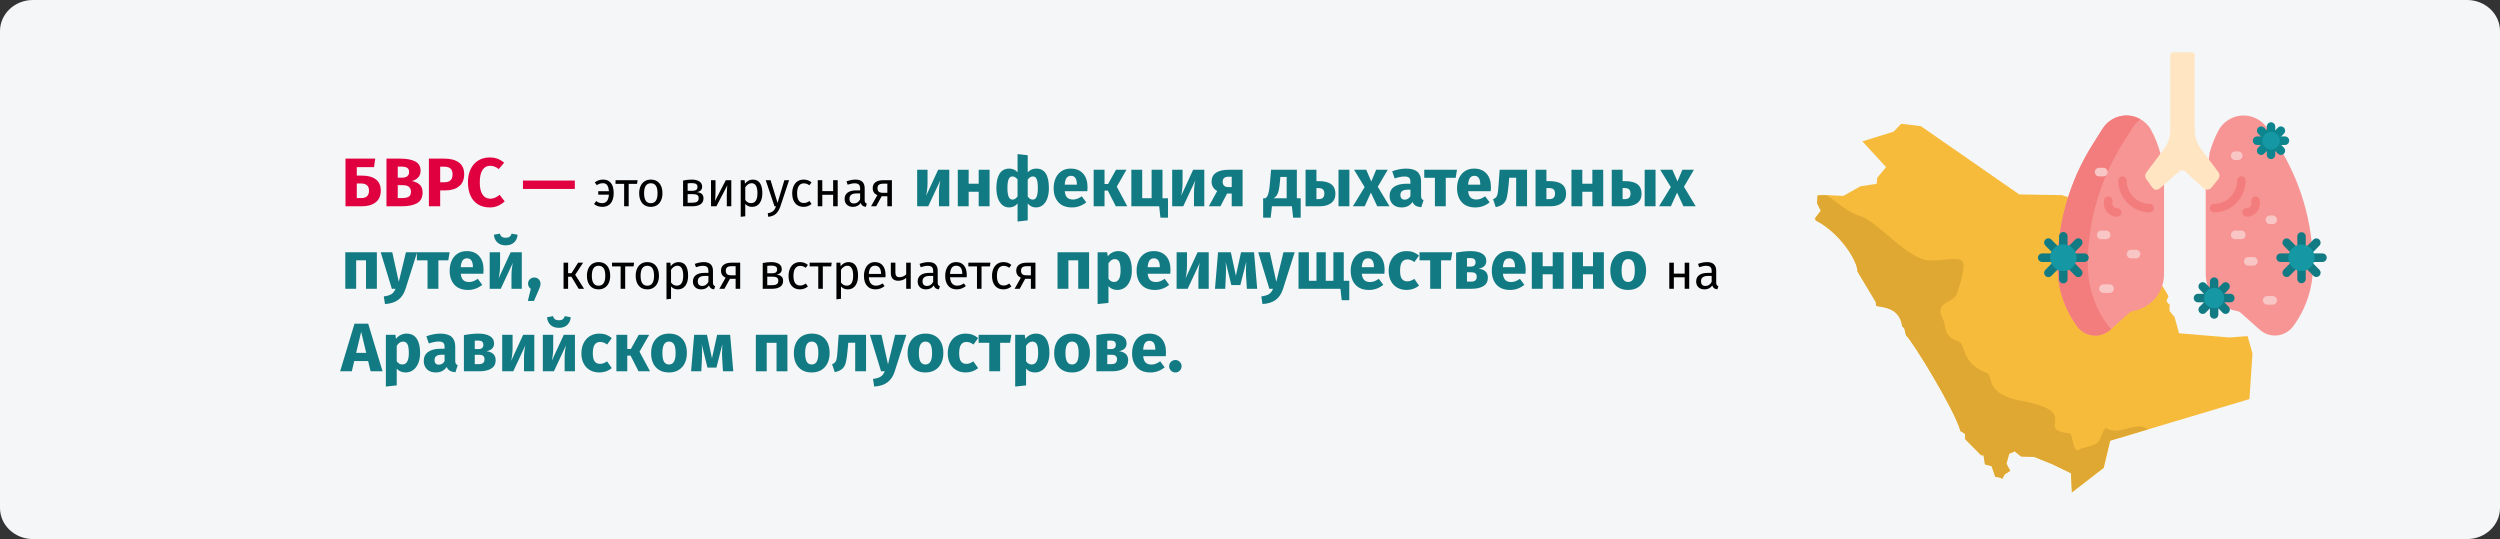 <?xml version="1.0" encoding="UTF-8"?>
<svg xmlns="http://www.w3.org/2000/svg" xmlns:xlink="http://www.w3.org/1999/xlink" width="909px" height="196px" viewBox="0 0 909 196" version="1.1">
  <rect x="0" y="0" width="909" height="196" fill="#333333" stroke="none"/>
  <title>Group 50@2x</title>
  <g id="Page-1" stroke="none" stroke-width="1" fill="none" fill-rule="evenodd">
    <g id="vorlage" transform="translate(0, -13090)">
      <g id="Group-50" transform="translate(0, 13090)">
        <g id="mers_definition-copy-2" transform="translate(0, 0)" fill-rule="nonzero">
          <g id="path-1" fill="#F5F6F7">
            <path d="M11.974,0 L897.026,0 C903.639,0 909,5.063 909,11.308 L909,184.692 C909,190.937 903.639,196 897.026,196 L11.974,196 C5.361,196 0,190.937 0,184.692 L0,11.308 C0,5.063 5.361,0 11.974,0 Z" id="Path"></path>
          </g>
          <g id="saudi-arabia" transform="translate(660, 19)">
            <g id="Group" transform="translate(0, 26)">
              <path d="M100.578,30.778 L96.61,28.091 L89.619,25.947 L74.188,25.688 L38.455,0.884 L31.286,0 L28.527,2.868 L17.17,6.395 L25.772,15.766 L22.573,19.625 L22.351,21.829 L16.508,22.71 L10.235,26.221 L3.271,25.909 L0.9,26.006 L0.692,28.821 L2.074,31.552 L0,34.251 L0.173,35.062 C9.105,39.647 15.405,49.795 15.405,53.684 L22.079,64.818 L22.134,66.09 C23.289,66.798 30.746,66.083 31.672,73.657 L32.424,74.29 L33.058,76.891 C35.489,79.038 50.82,104.149 52.885,111.735 L54.502,112.716 L54.617,114.68 L60.399,120.52 L61.265,120.52 L61.785,123.81 L64.212,124.502 L65.573,128.409 L66.933,128.549 L68.09,129.046 L68.915,127.504 L70.953,126.181 L69.578,123.596 L70.568,119.964 L72.608,119.083 L74.918,120.956 L79.71,121.12 L86.259,123.76 L93.091,127.062 L93.42,134 L104.941,125.099 L107.295,115.226 L157.898,100.109 L159,83.46 L157.236,77.286 L157.264,77.205 L150.656,77.706 L132.312,76.184 L130.659,70.231 L128.826,68.051 L128.874,65.421 L128.832,65.394 L128.427,65.567 L127.733,64.354 L128.482,62.735 C122.226,50.898 105.352,34.79 104.612,32.806 L102.82,30.44 L100.578,30.778 Z" id="Path" fill="#F7BB3C"></path>
              <path d="M4.367,26.049 L3.267,26 L0.899,26.097 L0.692,28.91 L2.071,31.639 L0,34.336 L0.173,35.147 C9.094,39.728 15.387,49.867 15.387,53.753 L22.053,64.877 L22.108,66.148 C23.263,66.855 30.71,66.141 31.636,73.709 L32.386,74.341 L33.02,76.939 C35.448,79.084 50.762,104.175 52.824,111.754 L54.44,112.734 L54.554,114.696 L60.329,120.531 L61.195,120.531 L61.713,123.818 L64.137,124.51 L65.497,128.414 L66.855,128.553 L68.011,129.049 L68.835,127.509 L70.87,126.188 L69.496,123.605 L70.485,119.976 L72.522,119.096 L74.83,120.967 L79.616,121.131 L86.158,123.769 L92.982,127.068 L93.311,134 L104.819,125.107 L107.17,115.243 L121,111.11 C116.301,107.636 111.091,113.944 105.496,110.559 C102.746,114.891 105.161,116.228 96.684,118.087 C93.321,120.873 94.043,112.706 92.372,112.534 C79.261,111.189 97.613,104.953 75.193,100.801 C61.133,98.198 65.017,91.581 62.486,90.639 C52.706,87 55.064,80.103 52.022,79.087 C46.162,77.13 47.844,73.687 46.519,71.204 C42.904,64.425 50.399,65.427 51.589,61.735 C56.941,45.141 53.058,49.786 41.673,49.706 C33.924,49.652 22.688,35.471 16.519,33.596 C11.647,32.115 7.601,28.264 4.367,26.049 L4.367,26.049 Z" id="Path" fill="#DFA832"></path>
            </g>
            <g id="lung-infected" transform="translate(81, 0)">
              <path d="M61,48.066 L61,80.638 C61,87.319 65.811,93.014 72.36,94.085 C72.869,94.169 73.345,94.396 73.733,94.74 L80.677,100.914 C84.301,104.136 89.884,103.556 92.78,99.658 C97.467,93.346 100,85.676 100,77.794 C100,62.173 95.569,46.877 87.228,33.705 L83.514,27.839 C80.839,23.615 75.565,21.892 70.936,23.732 C68.637,24.646 66.736,26.355 65.576,28.553 C64.22,31.121 63.159,33.824 62.399,36.609 L61,48.066 Z" id="Path" fill="#F79595"></path>
              <g id="Group" transform="translate(0, 23)">
                <path d="M45.856,25.067 L45.856,57.639 C45.856,64.319 41.074,70.014 34.564,71.085 C34.057,71.169 33.584,71.396 33.199,71.74 L26.296,77.914 C22.694,81.136 17.143,80.556 14.265,76.658 C9.606,70.346 7.088,62.676 7.088,54.794 C7.088,39.173 11.492,23.877 19.784,10.705 L23.476,4.84 C26.135,0.615 31.378,-1.108 35.979,0.732 C38.265,1.646 40.154,3.355 41.307,5.553 C42.655,8.122 43.71,10.824 44.465,13.609 L45.856,25.067 Z" id="Path" fill="#F79595"></path>
                <path d="M25.294,76.125 C20.635,69.813 18.117,62.143 18.117,54.262 C18.117,38.64 22.522,23.344 30.813,10.172 L34.505,4.307 C35.251,3.121 36.204,2.133 37.285,1.365 C36.868,1.125 36.43,0.913 35.979,0.732 C31.378,-1.108 26.136,0.615 23.476,4.839 L19.784,10.705 C11.493,23.877 7.088,39.173 7.088,54.794 C7.088,62.676 9.606,70.345 14.265,76.657 C17.143,80.556 22.694,81.135 26.297,77.913 L26.669,77.58 C26.167,77.162 25.703,76.678 25.294,76.125 L25.294,76.125 Z" id="Path" fill="#F37C7C"></path>
                <path d="M40.626,35.222 C34.331,35.222 29.209,30.034 29.209,23.658 C29.209,22.799 29.897,22.102 30.745,22.102 C31.594,22.102 32.281,22.799 32.281,23.658 C32.281,28.319 36.025,32.11 40.626,32.11 C41.474,32.11 42.162,32.807 42.162,33.666 C42.162,34.525 41.474,35.222 40.626,35.222 Z" id="Path" fill="#F37C7C"></path>
                <path d="M28.808,36.8 C27.4,36.8 26.064,36.181 25.143,35.101 C24.222,34.021 23.812,32.592 24.017,31.181 L24.077,30.764 C24.2,29.914 24.983,29.326 25.82,29.451 C26.66,29.576 27.24,30.366 27.117,31.217 L27.056,31.633 C26.98,32.157 27.127,32.666 27.468,33.067 C27.81,33.468 28.286,33.688 28.808,33.688 C29.657,33.688 30.344,34.385 30.344,35.244 C30.344,36.103 29.657,36.8 28.808,36.8 L28.808,36.8 Z" id="Path" fill="#F37C7C"></path>
                <path d="M64.06,35.222 C63.212,35.222 62.524,34.525 62.524,33.666 C62.524,32.807 63.212,32.11 64.06,32.11 C68.661,32.11 72.405,28.319 72.405,23.658 C72.405,22.799 73.092,22.102 73.941,22.102 C74.789,22.102 75.477,22.799 75.477,23.658 C75.477,30.034 70.356,35.222 64.06,35.222 Z" id="Path" fill="#F37C7C"></path>
                <path d="M75.878,36.8 C75.029,36.8 74.342,36.103 74.342,35.244 C74.342,34.385 75.029,33.688 75.878,33.688 C76.401,33.688 76.876,33.467 77.218,33.067 C77.56,32.666 77.706,32.157 77.63,31.633 L77.57,31.217 C77.446,30.366 78.026,29.576 78.866,29.451 C79.702,29.327 80.486,29.914 80.609,30.764 L80.669,31.181 C80.874,32.592 80.464,34.021 79.543,35.101 C78.622,36.181 77.286,36.8 75.878,36.8 L75.878,36.8 Z" id="Path" fill="#F37C7C"></path>
                <path d="M95.836,60.982 C94.988,60.982 94.3,60.285 94.3,59.426 L94.3,43.973 C94.3,43.113 94.988,42.417 95.836,42.417 C96.685,42.417 97.372,43.113 97.372,43.973 L97.372,59.426 C97.372,60.285 96.684,60.982 95.836,60.982 Z" id="Path" fill="#117A83"></path>
                <path d="M103.464,53.255 L88.208,53.255 C87.36,53.255 86.672,52.558 86.672,51.699 C86.672,50.84 87.36,50.143 88.208,50.143 L103.464,50.143 C104.312,50.143 105,50.84 105,51.699 C105,52.558 104.312,53.255 103.464,53.255 L103.464,53.255 Z" id="Path" fill="#117A83"></path>
                <path d="M101.23,58.719 C100.837,58.719 100.444,58.567 100.143,58.263 L89.356,47.336 C88.756,46.728 88.756,45.743 89.356,45.136 C89.956,44.528 90.929,44.528 91.528,45.136 L102.316,56.062 C102.916,56.67 102.916,57.655 102.316,58.263 C102.016,58.567 101.623,58.719 101.23,58.719 Z" id="Path" fill="#117A83"></path>
                <path d="M90.442,58.719 C90.049,58.719 89.656,58.567 89.356,58.263 C88.756,57.655 88.756,56.67 89.356,56.062 L100.143,45.136 C100.744,44.528 101.716,44.528 102.316,45.136 C102.916,45.743 102.916,46.728 102.316,47.336 L91.528,58.263 C91.229,58.567 90.835,58.719 90.442,58.719 L90.442,58.719 Z" id="Path" fill="#117A83"></path>
                <ellipse id="Oval" fill="#1598A4" cx="95.836" cy="51.699" rx="4.763" ry="4.824"></ellipse>
                <path d="M84.742,15.85 C83.893,15.85 83.206,15.154 83.206,14.294 L83.206,4.014 C83.206,3.155 83.893,2.458 84.742,2.458 C85.59,2.458 86.278,3.155 86.278,4.014 L86.278,14.294 C86.278,15.154 85.59,15.85 84.742,15.85 Z" id="Path" fill="#0D858E"></path>
                <path d="M89.816,10.71 L79.667,10.71 C78.818,10.71 78.131,10.013 78.131,9.154 C78.131,8.295 78.818,7.598 79.667,7.598 L89.816,7.598 C90.665,7.598 91.353,8.295 91.353,9.154 C91.353,10.013 90.665,10.71 89.816,10.71 Z" id="Path" fill="#0D858E"></path>
                <path d="M88.33,14.345 C87.937,14.345 87.544,14.193 87.244,13.889 L80.067,6.619 C79.467,6.012 79.467,5.026 80.067,4.419 C80.667,3.811 81.64,3.812 82.239,4.419 L89.416,11.689 C90.016,12.296 90.016,13.282 89.416,13.889 C89.116,14.193 88.723,14.345 88.33,14.345 Z" id="Path" fill="#0D858E"></path>
                <path d="M81.153,14.345 C80.76,14.345 80.367,14.193 80.067,13.889 C79.467,13.282 79.467,12.296 80.067,11.689 L87.244,4.419 C87.844,3.811 88.816,3.811 89.416,4.419 C90.016,5.027 90.016,6.012 89.416,6.619 L82.239,13.889 C81.94,14.193 81.546,14.345 81.153,14.345 Z" id="Path" fill="#0D858E"></path>
                <ellipse id="Oval" fill="#1598A4" cx="84.742" cy="9.154" rx="3.169" ry="3.21"></ellipse>
                <path d="M64.06,73.888 C63.212,73.888 62.524,73.191 62.524,72.332 L62.524,60.414 C62.524,59.554 63.212,58.858 64.06,58.858 C64.909,58.858 65.596,59.554 65.596,60.414 L65.596,72.332 C65.596,73.191 64.909,73.888 64.06,73.888 Z" id="Path" fill="#117A83"></path>
                <path d="M69.943,67.928 L58.177,67.928 C57.329,67.928 56.641,67.232 56.641,66.372 C56.641,65.513 57.329,64.816 58.177,64.816 L69.943,64.816 C70.792,64.816 71.479,65.513 71.479,66.372 C71.479,67.232 70.792,67.928 69.943,67.928 Z" id="Path" fill="#117A83"></path>
                <path d="M68.22,72.142 C67.827,72.142 67.434,71.99 67.134,71.686 L58.814,63.259 C58.214,62.651 58.214,61.666 58.814,61.059 C59.414,60.451 60.387,60.451 60.986,61.059 L69.306,69.486 C69.906,70.094 69.906,71.079 69.306,71.686 C69.007,71.99 68.613,72.142 68.22,72.142 L68.22,72.142 Z" id="Path" fill="#117A83"></path>
                <path d="M59.9,72.142 C59.507,72.142 59.114,71.99 58.814,71.686 C58.214,71.079 58.214,70.094 58.814,69.486 L67.134,61.059 C67.734,60.451 68.706,60.451 69.306,61.059 C69.906,61.666 69.906,62.652 69.306,63.259 L60.986,71.686 C60.687,71.99 60.293,72.142 59.9,72.142 Z" id="Path" fill="#117A83"></path>
                <ellipse id="Oval" fill="#1598A4" cx="64.06" cy="66.372" rx="3.673" ry="3.721"></ellipse>
                <path d="M9.223,61.042 C8.375,61.042 7.687,60.345 7.687,59.486 L7.687,43.913 C7.687,43.053 8.375,42.357 9.223,42.357 C10.072,42.357 10.759,43.053 10.759,43.913 L10.759,59.486 C10.759,60.345 10.072,61.042 9.223,61.042 Z" id="Path" fill="#117A83"></path>
                <path d="M16.911,53.255 L1.536,53.255 C0.688,53.255 0,52.558 0,51.699 C0,50.84 0.688,50.143 1.536,50.143 L16.911,50.143 C17.759,50.143 18.447,50.84 18.447,51.699 C18.447,52.558 17.759,53.255 16.911,53.255 Z" id="Path" fill="#117A83"></path>
                <path d="M14.659,58.761 C14.266,58.761 13.873,58.609 13.573,58.305 L2.701,47.293 C2.101,46.686 2.101,45.7 2.701,45.093 C3.301,44.485 4.274,44.485 4.874,45.093 L15.745,56.105 C16.345,56.713 16.345,57.698 15.745,58.305 C15.445,58.609 15.052,58.761 14.659,58.761 Z" id="Path" fill="#117A83"></path>
                <path d="M3.788,58.761 C3.395,58.761 3.001,58.609 2.701,58.305 C2.101,57.698 2.101,56.712 2.701,56.105 L13.573,45.093 C14.173,44.485 15.145,44.485 15.745,45.093 C16.345,45.7 16.345,46.686 15.745,47.293 L4.874,58.305 C4.574,58.609 4.181,58.761 3.788,58.761 Z" id="Path" fill="#117A83"></path>
                <ellipse id="Oval" fill="#1598A4" cx="9.223" cy="51.699" rx="4.8" ry="4.862"></ellipse>
                <path d="M23.797,22.133 L22.215,22.133 C21.367,22.133 20.679,21.436 20.679,20.577 C20.679,19.718 21.367,19.021 22.215,19.021 L23.797,19.021 C24.646,19.021 25.333,19.718 25.333,20.577 C25.333,21.436 24.646,22.133 23.797,22.133 Z" id="Path" fill="#F9C6C6"></path>
                <path d="M24.814,44.96 L23.006,44.96 C22.158,44.96 21.47,44.264 21.47,43.405 C21.47,42.545 22.158,41.849 23.006,41.849 L24.814,41.849 C25.663,41.849 26.35,42.545 26.35,43.405 C26.35,44.264 25.663,44.96 24.814,44.96 Z" id="Path" fill="#F9C6C6"></path>
                <path d="M35.686,51.942 L33.853,51.942 C33.004,51.942 32.317,51.245 32.317,50.386 C32.317,49.526 33.004,48.83 33.853,48.83 L35.686,48.83 C36.534,48.83 37.222,49.526 37.222,50.386 C37.222,51.245 36.534,51.942 35.686,51.942 Z" id="Path" fill="#F9C6C6"></path>
                <path d="M26.057,64.506 L23.797,64.506 C22.949,64.506 22.261,63.809 22.261,62.95 C22.261,62.091 22.949,61.394 23.797,61.394 L26.057,61.394 C26.905,61.394 27.593,62.091 27.593,62.95 C27.593,63.809 26.905,64.506 26.057,64.506 L26.057,64.506 Z" id="Path" fill="#F9C6C6"></path>
                <path d="M85.374,39.467 L84.332,39.467 C83.483,39.467 82.796,38.771 82.796,37.911 C82.796,37.052 83.483,36.355 84.332,36.355 L85.374,36.355 C86.223,36.355 86.91,37.052 86.91,37.911 C86.91,38.771 86.222,39.467 85.374,39.467 Z" id="Path" fill="#F9C6C6"></path>
                <path d="M73.941,44.96 L71.703,44.96 C70.854,44.96 70.167,44.264 70.167,43.405 C70.167,42.545 70.854,41.849 71.703,41.849 L73.941,41.849 C74.79,41.849 75.477,42.545 75.477,43.405 C75.477,44.264 74.789,44.96 73.941,44.96 Z" id="Path" fill="#F9C6C6"></path>
                <path d="M78.342,54.574 L76.448,54.574 C75.6,54.574 74.912,53.877 74.912,53.018 C74.912,52.159 75.6,51.462 76.448,51.462 L78.342,51.462 C79.19,51.462 79.878,52.159 79.878,53.018 C79.878,53.877 79.19,54.574 78.342,54.574 Z" id="Path" fill="#F9C6C6"></path>
                <path d="M85.374,68.765 L83.34,68.765 C82.492,68.765 81.804,68.069 81.804,67.209 C81.804,66.35 82.492,65.653 83.34,65.653 L85.374,65.653 C86.223,65.653 86.91,66.35 86.91,67.209 C86.91,68.069 86.222,68.765 85.374,68.765 Z" id="Path" fill="#F9C6C6"></path>
                <path d="M72.822,16.165 L71.703,16.165 C70.854,16.165 70.167,15.468 70.167,14.609 C70.167,13.749 70.854,13.053 71.703,13.053 L72.822,13.053 C73.671,13.053 74.358,13.749 74.358,14.609 C74.358,15.468 73.67,16.165 72.822,16.165 Z" id="Path" fill="#F9C6C6"></path>
              </g>
              <path d="M57.003,1.137 L57.003,28.363 C57.003,30.771 57.776,33.111 59.201,35.021 L65.581,43.57 C66.155,44.339 66.137,45.413 65.539,46.161 L63.118,49.19 C62.388,50.102 61.068,50.21 60.208,49.427 L53.607,43.418 C52.948,42.818 51.96,42.808 51.289,43.394 L44.237,49.558 C43.434,50.26 42.22,50.108 41.604,49.23 L39.341,46.002 C38.875,45.338 38.888,44.438 39.373,43.788 L45.916,35.021 C47.341,33.111 48.114,30.77 48.114,28.363 L48.114,1.137 C48.114,0.509 48.609,0 49.22,0 L55.897,0 C56.507,0 57.003,0.509 57.003,1.137 Z" id="Path" fill="#FFE5C2"></path>
            </g>
          </g>
        </g>
        <g id="БВРС-—-это-вирусная" transform="translate(123.675, 56.025)" fill-rule="nonzero">
          <path d="M7.9,7.825 C10.1,7.825 11.796,8.283 12.988,9.2 C14.179,10.117 14.775,11.467 14.775,13.25 C14.775,15.133 14.158,16.558 12.925,17.525 C11.692,18.492 10.042,18.975 7.975,18.975 L1.95,18.975 L1.95,1.65 L12.75,1.65 L12.325,4.75 L6.05,4.75 L6.05,7.825 L7.9,7.825 Z M7.625,16 C9.542,16 10.5,15.1 10.5,13.3 C10.5,11.55 9.517,10.675 7.55,10.675 L6.05,10.675 L6.05,16 L7.625,16 Z" id="Shape" fill="#E0003F"></path>
          <path d="M26.075,9.8 C27.225,10.017 28.163,10.442 28.887,11.075 C29.613,11.708 29.975,12.658 29.975,13.925 C29.975,15.775 29.312,17.079 27.988,17.837 C26.663,18.596 24.808,18.975 22.425,18.975 L16.85,18.975 L16.85,1.65 L21.75,1.65 C24.183,1.65 26.042,1.996 27.325,2.688 C28.608,3.379 29.25,4.508 29.25,6.075 C29.25,7.092 28.946,7.912 28.337,8.537 C27.729,9.162 26.975,9.583 26.075,9.8 Z M20.95,4.55 L20.95,8.575 L22.475,8.575 C24.208,8.575 25.075,7.875 25.075,6.475 C25.075,5.775 24.842,5.279 24.375,4.987 C23.908,4.696 23.167,4.55 22.15,4.55 L20.95,4.55 Z M22.45,16 C23.533,16 24.354,15.838 24.913,15.512 C25.471,15.188 25.75,14.583 25.75,13.7 C25.75,12.1 24.75,11.3 22.75,11.3 L20.95,11.3 L20.95,16 L22.45,16 Z" id="Shape" fill="#E0003F"></path>
          <path d="M37.875,1.65 C40.158,1.65 41.933,2.125 43.2,3.075 C44.467,4.025 45.1,5.433 45.1,7.3 C45.1,9.25 44.479,10.721 43.237,11.713 C41.996,12.704 40.333,13.2 38.25,13.2 L36.375,13.2 L36.375,18.975 L32.275,18.975 L32.275,1.65 L37.875,1.65 Z M37.9,10.25 C38.867,10.25 39.604,10.021 40.112,9.562 C40.621,9.104 40.875,8.35 40.875,7.3 C40.875,5.483 39.858,4.575 37.825,4.575 L36.375,4.575 L36.375,10.25 L37.9,10.25 Z" id="Shape" fill="#E0003F"></path>
          <path d="M54.35,1.225 C55.433,1.225 56.396,1.383 57.237,1.7 C58.079,2.017 58.875,2.492 59.625,3.125 L57.675,5.45 C57.158,5.05 56.65,4.75 56.15,4.55 C55.65,4.35 55.117,4.25 54.55,4.25 C53.383,4.25 52.462,4.742 51.788,5.725 C51.112,6.708 50.775,8.225 50.775,10.275 C50.775,12.292 51.112,13.787 51.788,14.762 C52.462,15.738 53.4,16.225 54.6,16.225 C55.233,16.225 55.808,16.104 56.325,15.863 C56.842,15.621 57.4,15.275 58,14.825 L59.825,17.175 C59.175,17.825 58.388,18.358 57.462,18.775 C56.538,19.192 55.517,19.4 54.4,19.4 C52.8,19.4 51.408,19.05 50.225,18.35 C49.042,17.65 48.121,16.613 47.462,15.238 C46.804,13.863 46.475,12.208 46.475,10.275 C46.475,8.392 46.812,6.767 47.487,5.4 C48.163,4.033 49.096,2.996 50.288,2.288 C51.479,1.579 52.833,1.225 54.35,1.225 Z" id="Path" fill="#E0003F"></path>
          <polygon id="Path" fill="#E0003F" points="66.475 12.675 66.475 9.625 85.325 9.625 85.325 12.675"></polygon>
          <path d="M95.663,9.273 C96.851,9.273 97.781,9.687 98.453,10.515 C99.125,11.343 99.461,12.567 99.461,14.187 C99.461,15.759 99.107,16.986 98.399,17.868 C97.691,18.75 96.665,19.191 95.321,19.191 C94.145,19.191 93.143,18.843 92.315,18.147 L93.107,17.085 C93.455,17.349 93.794,17.541 94.124,17.661 C94.454,17.781 94.847,17.841 95.303,17.841 C95.999,17.841 96.56,17.592 96.986,17.094 C97.412,16.596 97.655,15.813 97.715,14.745 L93.845,14.745 L93.845,13.485 L97.715,13.485 C97.643,12.501 97.433,11.772 97.085,11.298 C96.737,10.824 96.239,10.587 95.591,10.587 C95.171,10.587 94.781,10.644 94.421,10.758 C94.061,10.872 93.701,11.055 93.341,11.307 L92.585,10.299 C93.029,9.951 93.5,9.693 93.998,9.525 C94.496,9.357 95.051,9.273 95.663,9.273 Z" id="Path" fill="#000000"></path>
          <polygon id="Path" fill="#000000" points="108.155 9.489 107.957 10.839 104.915 10.839 104.915 18.975 103.259 18.975 103.259 10.839 100.127 10.839 100.127 9.489"></polygon>
          <path d="M112.979,9.273 C114.311,9.273 115.346,9.717 116.084,10.605 C116.822,11.493 117.191,12.699 117.191,14.223 C117.191,15.207 117.023,16.074 116.687,16.824 C116.351,17.574 115.865,18.156 115.229,18.57 C114.593,18.984 113.837,19.191 112.961,19.191 C111.629,19.191 110.591,18.747 109.847,17.859 C109.103,16.971 108.731,15.765 108.731,14.241 C108.731,13.257 108.899,12.39 109.235,11.64 C109.571,10.89 110.057,10.308 110.693,9.894 C111.329,9.48 112.091,9.273 112.979,9.273 Z M112.979,10.605 C111.335,10.605 110.513,11.817 110.513,14.241 C110.513,16.653 111.329,17.859 112.961,17.859 C114.593,17.859 115.409,16.647 115.409,14.223 C115.409,11.811 114.599,10.605 112.979,10.605 Z" id="Shape" fill="#000000"></path>
          <path d="M129.701,13.827 C131.309,13.983 132.113,14.727 132.113,16.059 C132.113,17.055 131.75,17.79 131.024,18.264 C130.298,18.738 129.329,18.975 128.117,18.975 L124.697,18.975 L124.697,9.615 C125.813,9.387 126.851,9.273 127.811,9.273 C128.987,9.273 129.917,9.495 130.601,9.939 C131.285,10.383 131.627,11.019 131.627,11.847 C131.627,12.387 131.465,12.825 131.141,13.161 C130.817,13.497 130.337,13.719 129.701,13.827 Z M127.829,10.551 C127.325,10.551 126.833,10.587 126.353,10.659 L126.353,13.341 L128.135,13.341 C128.711,13.341 129.155,13.233 129.467,13.017 C129.779,12.801 129.935,12.435 129.935,11.919 C129.935,11.439 129.761,11.091 129.413,10.875 C129.065,10.659 128.537,10.551 127.829,10.551 Z M128.117,17.679 C128.825,17.679 129.377,17.559 129.773,17.319 C130.169,17.079 130.367,16.647 130.367,16.023 C130.367,15.507 130.199,15.135 129.863,14.907 C129.527,14.679 128.957,14.565 128.153,14.565 L126.353,14.565 L126.353,17.679 L128.117,17.679 Z" id="Shape" fill="#000000"></path>
          <path d="M142.229,18.975 L140.591,18.975 L140.591,14.691 C140.591,13.971 140.615,13.287 140.663,12.639 C140.711,11.991 140.753,11.565 140.789,11.361 L136.811,18.975 L134.849,18.975 L134.849,9.489 L136.487,9.489 L136.487,13.773 C136.487,14.409 136.463,15.066 136.415,15.744 C136.367,16.422 136.331,16.857 136.307,17.049 L140.231,9.489 L142.229,9.489 L142.229,18.975 Z" id="Path" fill="#000000"></path>
          <path d="M150.005,9.273 C151.217,9.273 152.105,9.705 152.669,10.569 C153.233,11.433 153.515,12.651 153.515,14.223 C153.515,15.711 153.191,16.911 152.543,17.823 C151.895,18.735 150.977,19.191 149.789,19.191 C148.733,19.191 147.905,18.831 147.305,18.111 L147.305,22.611 L145.649,22.809 L145.649,9.489 L147.071,9.489 L147.197,10.767 C147.545,10.287 147.965,9.918 148.457,9.66 C148.949,9.402 149.465,9.273 150.005,9.273 Z M149.393,17.841 C150.953,17.841 151.733,16.635 151.733,14.223 C151.733,11.799 151.019,10.587 149.591,10.587 C149.123,10.587 148.697,10.725 148.313,11.001 C147.929,11.277 147.593,11.631 147.305,12.063 L147.305,16.689 C147.545,17.061 147.845,17.346 148.205,17.544 C148.565,17.742 148.961,17.841 149.393,17.841 Z" id="Shape" fill="#000000"></path>
          <path d="M160.067,19.029 C159.695,20.133 159.176,21.006 158.51,21.648 C157.844,22.29 156.893,22.677 155.657,22.809 L155.477,21.513 C156.101,21.405 156.599,21.249 156.971,21.045 C157.343,20.841 157.64,20.58 157.862,20.262 C158.084,19.944 158.291,19.515 158.483,18.975 L157.925,18.975 L154.739,9.489 L156.503,9.489 L159.041,17.769 L161.525,9.489 L163.235,9.489 L160.067,19.029 Z" id="Path" fill="#000000"></path>
          <path d="M168.509,9.273 C169.073,9.273 169.589,9.354 170.057,9.516 C170.525,9.678 170.975,9.939 171.407,10.299 L170.615,11.343 C170.279,11.103 169.952,10.926 169.634,10.812 C169.316,10.698 168.965,10.641 168.581,10.641 C167.813,10.641 167.216,10.947 166.79,11.559 C166.364,12.171 166.151,13.077 166.151,14.277 C166.151,15.477 166.361,16.362 166.781,16.932 C167.201,17.502 167.801,17.787 168.581,17.787 C168.953,17.787 169.295,17.73 169.607,17.616 C169.919,17.502 170.267,17.319 170.651,17.067 L171.407,18.147 C170.543,18.843 169.577,19.191 168.509,19.191 C167.225,19.191 166.214,18.759 165.476,17.895 C164.738,17.031 164.369,15.837 164.369,14.313 C164.369,13.305 164.537,12.423 164.873,11.667 C165.209,10.911 165.686,10.323 166.304,9.903 C166.922,9.483 167.657,9.273 168.509,9.273 Z" id="Path" fill="#000000"></path>
          <polygon id="Path" fill="#000000" points="179.255 18.975 179.255 14.799 175.313 14.799 175.313 18.975 173.657 18.975 173.657 9.489 175.313 9.489 175.313 13.467 179.255 13.467 179.255 9.489 180.911 9.489 180.911 18.975"></polygon>
          <path d="M190.721,16.761 C190.721,17.145 190.787,17.43 190.919,17.616 C191.051,17.802 191.249,17.943 191.513,18.039 L191.135,19.191 C190.643,19.131 190.247,18.993 189.947,18.777 C189.647,18.561 189.425,18.225 189.281,17.769 C188.645,18.717 187.703,19.191 186.455,19.191 C185.519,19.191 184.781,18.927 184.241,18.399 C183.701,17.871 183.431,17.181 183.431,16.329 C183.431,15.321 183.794,14.547 184.52,14.007 C185.246,13.467 186.275,13.197 187.607,13.197 L189.065,13.197 L189.065,12.495 C189.065,11.823 188.903,11.343 188.579,11.055 C188.255,10.767 187.757,10.623 187.085,10.623 C186.389,10.623 185.537,10.791 184.529,11.127 L184.115,9.921 C185.291,9.489 186.383,9.273 187.391,9.273 C188.507,9.273 189.341,9.546 189.893,10.092 C190.445,10.638 190.721,11.415 190.721,12.423 L190.721,16.761 Z M186.833,17.949 C187.781,17.949 188.525,17.457 189.065,16.473 L189.065,14.295 L187.823,14.295 C186.071,14.295 185.195,14.943 185.195,16.239 C185.195,16.803 185.333,17.229 185.609,17.517 C185.885,17.805 186.293,17.949 186.833,17.949 Z" id="Shape" fill="#000000"></path>
          <path d="M200.621,9.489 L200.621,18.975 L198.965,18.975 L198.965,15.339 L196.895,15.339 L194.897,18.975 L193.043,18.975 L195.311,14.961 C194.195,14.433 193.637,13.575 193.637,12.387 C193.637,11.451 193.973,10.734 194.645,10.236 C195.317,9.738 196.259,9.489 197.471,9.489 L200.621,9.489 Z M198.965,14.079 L198.965,10.767 L197.435,10.767 C196.751,10.767 196.238,10.896 195.896,11.154 C195.554,11.412 195.383,11.823 195.383,12.387 C195.383,12.987 195.542,13.419 195.86,13.683 C196.178,13.947 196.691,14.079 197.399,14.079 L198.965,14.079 Z" id="Shape" fill="#000000"></path>
          <path d="M221.481,18.975 L217.731,18.975 L217.731,14.25 C217.731,13.317 217.781,12.433 217.881,11.6 C217.981,10.767 218.106,10.067 218.256,9.5 L213.831,18.975 L209.806,18.975 L209.806,5.7 L213.581,5.7 L213.581,10.5 C213.581,11.383 213.527,12.25 213.418,13.1 C213.31,13.95 213.189,14.65 213.056,15.2 L217.431,5.7 L221.481,5.7 L221.481,18.975 Z" id="Path" fill="#117A83"></path>
          <polygon id="Path" fill="#117A83" points="232.181 18.975 232.181 13.7 228.531 13.7 228.531 18.975 224.581 18.975 224.581 5.7 228.531 5.7 228.531 10.775 232.181 10.775 232.181 5.7 236.131 5.7 236.131 18.975"></polygon>
          <path d="M253.131,5.275 C256.181,5.275 257.706,7.633 257.706,12.35 C257.706,13.783 257.514,15.029 257.131,16.087 C256.748,17.146 256.202,17.962 255.494,18.538 C254.785,19.113 253.956,19.4 253.006,19.4 C251.789,19.4 250.789,18.917 250.006,17.95 L250.006,24.1 L246.306,24.525 L246.306,17.95 C245.523,18.917 244.498,19.4 243.231,19.4 C242.298,19.4 241.485,19.113 240.793,18.538 C240.102,17.962 239.564,17.146 239.181,16.087 C238.798,15.029 238.606,13.783 238.606,12.35 C238.606,10.1 238.998,8.358 239.781,7.125 C240.564,5.892 241.731,5.275 243.281,5.275 C244.498,5.275 245.506,5.717 246.306,6.6 L246.306,0 L250.006,0.425 L250.006,6.625 C250.823,5.725 251.864,5.275 253.131,5.275 Z M244.431,16.55 C244.798,16.55 245.127,16.458 245.418,16.275 C245.71,16.092 246.006,15.8 246.306,15.4 L246.306,9.225 C245.739,8.492 245.114,8.125 244.431,8.125 C243.831,8.125 243.381,8.45 243.081,9.1 C242.781,9.75 242.631,10.833 242.631,12.35 C242.631,13.817 242.785,14.883 243.094,15.55 C243.402,16.217 243.848,16.55 244.431,16.55 Z M251.856,16.55 C252.456,16.55 252.91,16.221 253.219,15.562 C253.527,14.904 253.681,13.833 253.681,12.35 C253.681,10.817 253.539,9.729 253.256,9.088 C252.973,8.446 252.523,8.125 251.906,8.125 C251.539,8.125 251.206,8.221 250.906,8.412 C250.606,8.604 250.306,8.883 250.006,9.25 L250.006,15.425 C250.273,15.808 250.552,16.092 250.844,16.275 C251.135,16.458 251.473,16.55 251.856,16.55 Z" id="Shape" fill="#117A83"></path>
          <path d="M271.756,12.075 C271.756,12.625 271.731,13.1 271.681,13.5 L263.456,13.5 C263.589,14.617 263.906,15.4 264.406,15.85 C264.906,16.3 265.598,16.525 266.481,16.525 C267.014,16.525 267.531,16.429 268.031,16.238 C268.531,16.046 269.073,15.75 269.656,15.35 L271.281,17.55 C269.731,18.783 268.006,19.4 266.106,19.4 C263.956,19.4 262.306,18.767 261.156,17.5 C260.006,16.233 259.431,14.533 259.431,12.4 C259.431,11.05 259.673,9.838 260.156,8.762 C260.639,7.688 261.348,6.838 262.281,6.213 C263.214,5.588 264.331,5.275 265.631,5.275 C267.548,5.275 269.048,5.875 270.131,7.075 C271.214,8.275 271.756,9.942 271.756,12.075 Z M267.881,10.95 C267.848,8.917 267.131,7.9 265.731,7.9 C265.048,7.9 264.519,8.15 264.144,8.65 C263.769,9.15 263.539,9.975 263.456,11.125 L267.881,11.125 L267.881,10.95 Z" id="Shape" fill="#117A83"></path>
          <polygon id="Path" fill="#117A83" points="285.906 5.7 282.381 11.85 286.206 18.975 282.031 18.975 279.131 13.275 277.931 13.275 277.931 18.975 273.981 18.975 273.981 5.7 277.931 5.7 277.931 10.875 279.231 10.875 282.106 5.7"></polygon>
          <polygon id="Path" fill="#117A83" points="299.006 16.075 301.006 16.075 301.006 23.125 298.256 23.125 297.806 18.975 287.681 18.975 287.681 5.7 291.631 5.7 291.631 16.05 295.056 16.05 295.056 5.7 299.006 5.7"></polygon>
          <path d="M314.206,18.975 L310.456,18.975 L310.456,14.25 C310.456,13.317 310.506,12.433 310.606,11.6 C310.706,10.767 310.831,10.067 310.981,9.5 L306.556,18.975 L302.531,18.975 L302.531,5.7 L306.306,5.7 L306.306,10.5 C306.306,11.383 306.252,12.25 306.144,13.1 C306.035,13.95 305.914,14.65 305.781,15.2 L310.156,5.7 L314.206,5.7 L314.206,18.975 Z" id="Path" fill="#117A83"></path>
          <path d="M328.131,5.7 L328.131,18.975 L324.181,18.975 L324.181,14.35 L322.481,14.35 L320.081,18.975 L315.856,18.975 L318.906,13.425 C318.256,13.075 317.752,12.613 317.394,12.037 C317.035,11.463 316.856,10.792 316.856,10.025 C316.856,8.608 317.385,7.533 318.443,6.8 C319.502,6.067 321.039,5.7 323.056,5.7 L328.131,5.7 Z M324.181,12 L324.181,8.225 L323.031,8.225 C322.314,8.225 321.777,8.383 321.418,8.7 C321.06,9.017 320.881,9.467 320.881,10.05 C320.881,10.667 321.052,11.146 321.394,11.488 C321.735,11.829 322.256,12 322.956,12 L324.181,12 Z" id="Shape" fill="#117A83"></path>
          <path d="M349.256,16.075 L349.256,23.125 L346.506,23.125 L346.056,18.975 L338.806,18.975 L338.356,23.125 L335.606,23.125 L335.606,16.075 L336.431,16.075 C336.731,15.858 336.977,15.579 337.168,15.238 C337.36,14.896 337.535,14.333 337.693,13.55 C337.852,12.767 337.989,11.65 338.106,10.2 L338.481,5.7 L347.856,5.7 L347.856,16.075 L349.256,16.075 Z M344.156,8.3 L341.856,8.3 L341.731,9.85 C341.614,11.183 341.469,12.254 341.293,13.062 C341.118,13.871 340.881,14.504 340.581,14.963 C340.281,15.421 339.881,15.792 339.381,16.075 L344.156,16.075 L344.156,8.3 Z" id="Shape" fill="#117A83"></path>
          <path d="M355.681,9.825 C357.831,9.825 359.402,10.213 360.394,10.988 C361.385,11.762 361.881,12.908 361.881,14.425 C361.881,15.892 361.364,17.017 360.331,17.8 C359.298,18.583 357.939,18.975 356.256,18.975 L351.031,18.975 L351.031,5.7 L354.981,5.7 L354.981,9.825 L355.681,9.825 Z M363.006,5.7 L366.956,5.7 L366.956,18.975 L363.006,18.975 L363.006,5.7 Z M355.831,16.375 C357.181,16.375 357.856,15.7 357.856,14.35 C357.856,13.667 357.685,13.162 357.344,12.838 C357.002,12.512 356.423,12.35 355.606,12.35 L354.981,12.35 L354.981,16.375 L355.831,16.375 Z" id="Shape" fill="#117A83"></path>
          <polygon id="Path" fill="#117A83" points="377.281 11.875 381.556 18.975 377.081 18.975 374.781 14 372.531 18.975 368.231 18.975 372.506 12 368.656 5.7 373.081 5.7 374.931 9.95 376.706 5.7 380.906 5.7"></polygon>
          <path d="M393.031,15.125 C393.031,15.625 393.102,15.992 393.243,16.225 C393.385,16.458 393.614,16.633 393.931,16.75 L393.106,19.325 C392.289,19.258 391.623,19.079 391.106,18.788 C390.589,18.496 390.189,18.033 389.906,17.4 C389.039,18.733 387.706,19.4 385.906,19.4 C384.589,19.4 383.539,19.017 382.756,18.25 C381.973,17.483 381.581,16.483 381.581,15.25 C381.581,13.8 382.114,12.692 383.181,11.925 C384.248,11.158 385.789,10.775 387.806,10.775 L389.156,10.775 L389.156,10.2 C389.156,9.417 388.989,8.879 388.656,8.588 C388.323,8.296 387.739,8.15 386.906,8.15 C386.473,8.15 385.948,8.213 385.331,8.338 C384.714,8.463 384.081,8.633 383.431,8.85 L382.531,6.25 C383.364,5.933 384.219,5.692 385.094,5.525 C385.969,5.358 386.781,5.275 387.531,5.275 C389.431,5.275 390.823,5.667 391.706,6.45 C392.589,7.233 393.031,8.408 393.031,9.975 L393.031,15.125 Z M387.056,16.575 C387.956,16.575 388.656,16.15 389.156,15.3 L389.156,12.95 L388.181,12.95 C387.281,12.95 386.61,13.108 386.168,13.425 C385.727,13.742 385.506,14.233 385.506,14.9 C385.506,15.433 385.644,15.846 385.918,16.137 C386.193,16.429 386.573,16.575 387.056,16.575 Z" id="Shape" fill="#117A83"></path>
          <polygon id="Path" fill="#117A83" points="406.081 5.7 405.606 8.625 402.006 8.625 402.006 18.975 398.056 18.975 398.056 8.625 394.181 8.625 394.181 5.7"></polygon>
          <path d="M418.431,12.075 C418.431,12.625 418.406,13.1 418.356,13.5 L410.131,13.5 C410.264,14.617 410.581,15.4 411.081,15.85 C411.581,16.3 412.273,16.525 413.156,16.525 C413.689,16.525 414.206,16.429 414.706,16.238 C415.206,16.046 415.748,15.75 416.331,15.35 L417.956,17.55 C416.406,18.783 414.681,19.4 412.781,19.4 C410.631,19.4 408.981,18.767 407.831,17.5 C406.681,16.233 406.106,14.533 406.106,12.4 C406.106,11.05 406.348,9.838 406.831,8.762 C407.314,7.688 408.023,6.838 408.956,6.213 C409.889,5.588 411.006,5.275 412.306,5.275 C414.223,5.275 415.723,5.875 416.806,7.075 C417.889,8.275 418.431,9.942 418.431,12.075 Z M414.556,10.95 C414.523,8.917 413.806,7.9 412.406,7.9 C411.723,7.9 411.193,8.15 410.818,8.65 C410.443,9.15 410.214,9.975 410.131,11.125 L414.556,11.125 L414.556,10.95 Z" id="Shape" fill="#117A83"></path>
          <path d="M431.556,5.7 L431.556,18.975 L427.606,18.975 L427.606,8.6 L425.081,8.6 L424.831,11.425 C424.648,13.375 424.435,14.829 424.193,15.787 C423.952,16.746 423.531,17.5 422.931,18.05 C422.331,18.6 421.414,19.017 420.181,19.3 L419.206,16.425 C419.756,16.175 420.144,15.912 420.368,15.637 C420.594,15.363 420.764,14.921 420.881,14.312 C420.998,13.704 421.106,12.675 421.206,11.225 L421.606,5.7 L431.556,5.7 Z" id="Path" fill="#117A83"></path>
          <path d="M439.556,9.825 C441.706,9.825 443.277,10.213 444.269,10.988 C445.26,11.762 445.756,12.908 445.756,14.425 C445.756,15.892 445.239,17.017 444.206,17.8 C443.173,18.583 441.814,18.975 440.131,18.975 L434.656,18.975 L434.656,5.7 L438.606,5.7 L438.606,9.825 L439.556,9.825 Z M439.706,16.375 C441.056,16.375 441.731,15.7 441.731,14.35 C441.731,13.667 441.56,13.162 441.219,12.838 C440.877,12.512 440.298,12.35 439.481,12.35 L438.606,12.35 L438.606,16.375 L439.706,16.375 Z" id="Shape" fill="#117A83"></path>
          <polygon id="Path" fill="#117A83" points="455.306 18.975 455.306 13.7 451.656 13.7 451.656 18.975 447.706 18.975 447.706 5.7 451.656 5.7 451.656 10.775 455.306 10.775 455.306 5.7 459.256 5.7 459.256 18.975"></polygon>
          <path d="M467.006,9.825 C469.156,9.825 470.727,10.213 471.719,10.988 C472.71,11.762 473.206,12.908 473.206,14.425 C473.206,15.892 472.689,17.017 471.656,17.8 C470.623,18.583 469.264,18.975 467.581,18.975 L462.356,18.975 L462.356,5.7 L466.306,5.7 L466.306,9.825 L467.006,9.825 Z M474.331,5.7 L478.281,5.7 L478.281,18.975 L474.331,18.975 L474.331,5.7 Z M467.156,16.375 C468.506,16.375 469.181,15.7 469.181,14.35 C469.181,13.667 469.01,13.162 468.668,12.838 C468.327,12.512 467.748,12.35 466.931,12.35 L466.306,12.35 L466.306,16.375 L467.156,16.375 Z" id="Shape" fill="#117A83"></path>
          <polygon id="Path" fill="#117A83" points="488.606 11.875 492.881 18.975 488.406 18.975 486.106 14 483.856 18.975 479.556 18.975 483.831 12 479.981 5.7 484.406 5.7 486.256 9.95 488.031 5.7 492.231 5.7"></polygon>
          <polygon id="Path" fill="#117A83" points="9.4 48.975 9.4 38.625 5.825 38.625 5.825 48.975 1.875 48.975 1.875 35.7 13.35 35.7 13.35 48.975"></polygon>
          <path d="M23.775,49 C23.242,50.717 22.371,52.038 21.163,52.962 C19.954,53.888 18.333,54.408 16.3,54.525 L15.875,51.75 C17.142,51.583 18.079,51.3 18.688,50.9 C19.296,50.5 19.783,49.858 20.15,48.975 L18.8,48.975 L14.75,35.7 L18.95,35.7 L21.325,46.45 L23.925,35.7 L28,35.7 L23.775,49 Z" id="Path" fill="#117A83"></path>
          <polygon id="Path" fill="#117A83" points="39.8 35.7 39.325 38.625 35.725 38.625 35.725 48.975 31.775 48.975 31.775 38.625 27.9 38.625 27.9 35.7"></polygon>
          <path d="M52.15,42.075 C52.15,42.625 52.125,43.1 52.075,43.5 L43.85,43.5 C43.983,44.617 44.3,45.4 44.8,45.85 C45.3,46.3 45.992,46.525 46.875,46.525 C47.408,46.525 47.925,46.429 48.425,46.237 C48.925,46.046 49.467,45.75 50.05,45.35 L51.675,47.55 C50.125,48.783 48.4,49.4 46.5,49.4 C44.35,49.4 42.7,48.767 41.55,47.5 C40.4,46.233 39.825,44.533 39.825,42.4 C39.825,41.05 40.067,39.837 40.55,38.763 C41.033,37.688 41.742,36.837 42.675,36.212 C43.608,35.587 44.725,35.275 46.025,35.275 C47.942,35.275 49.442,35.875 50.525,37.075 C51.608,38.275 52.15,39.942 52.15,42.075 Z M48.275,40.95 C48.242,38.917 47.525,37.9 46.125,37.9 C45.442,37.9 44.913,38.15 44.538,38.65 C44.163,39.15 43.933,39.975 43.85,41.125 L48.275,41.125 L48.275,40.95 Z" id="Shape" fill="#117A83"></path>
          <path d="M66.05,48.975 L62.3,48.975 L62.3,44.25 C62.3,43.317 62.35,42.433 62.45,41.6 C62.55,40.767 62.675,40.067 62.825,39.5 L58.4,48.975 L54.375,48.975 L54.375,35.7 L58.15,35.7 L58.15,40.5 C58.15,41.383 58.096,42.25 57.987,43.1 C57.879,43.95 57.758,44.65 57.625,45.2 L62,35.7 L66.05,35.7 L66.05,48.975 Z M60.2,33.175 C58.917,33.175 57.904,32.825 57.163,32.125 C56.421,31.425 56,30.492 55.9,29.325 L58.075,28.925 C58.225,29.458 58.471,29.842 58.812,30.075 C59.154,30.308 59.617,30.425 60.2,30.425 C60.783,30.425 61.246,30.308 61.587,30.075 C61.929,29.842 62.183,29.458 62.35,28.925 L64.525,29.325 C64.425,30.492 64,31.425 63.25,32.125 C62.5,32.825 61.483,33.175 60.2,33.175 Z" id="Shape" fill="#117A83"></path>
          <path d="M70.6,44.875 C71.233,44.875 71.767,45.092 72.2,45.525 C72.633,45.958 72.85,46.492 72.85,47.125 C72.85,47.492 72.792,47.858 72.675,48.225 C72.558,48.592 72.35,49.108 72.05,49.775 L70.475,53.4 L68.25,53.4 L69.325,49 C69.008,48.783 68.763,48.513 68.588,48.188 C68.412,47.862 68.325,47.508 68.325,47.125 C68.325,46.492 68.542,45.958 68.975,45.525 C69.408,45.092 69.95,44.875 70.6,44.875 Z" id="Path" fill="#117A83"></path>
          <polygon id="Path" fill="#000000" points="88.345 39.489 85.465 43.881 88.687 48.975 86.725 48.975 84.097 44.601 82.891 44.601 82.891 48.975 81.235 48.975 81.235 39.489 82.891 39.489 82.891 43.305 84.133 43.305 86.527 39.489"></polygon>
          <path d="M93.979,39.273 C95.311,39.273 96.346,39.717 97.084,40.605 C97.822,41.493 98.191,42.699 98.191,44.223 C98.191,45.207 98.023,46.074 97.687,46.824 C97.351,47.574 96.865,48.156 96.229,48.57 C95.593,48.984 94.837,49.191 93.961,49.191 C92.629,49.191 91.591,48.747 90.847,47.859 C90.103,46.971 89.731,45.765 89.731,44.241 C89.731,43.257 89.899,42.39 90.235,41.64 C90.571,40.89 91.057,40.308 91.693,39.894 C92.329,39.48 93.091,39.273 93.979,39.273 Z M93.979,40.605 C92.335,40.605 91.513,41.817 91.513,44.241 C91.513,46.653 92.329,47.859 93.961,47.859 C95.593,47.859 96.409,46.647 96.409,44.223 C96.409,41.811 95.599,40.605 93.979,40.605 Z" id="Shape" fill="#000000"></path>
          <polygon id="Path" fill="#000000" points="106.885 39.489 106.687 40.839 103.645 40.839 103.645 48.975 101.989 48.975 101.989 40.839 98.857 40.839 98.857 39.489"></polygon>
          <path d="M111.709,39.273 C113.041,39.273 114.076,39.717 114.814,40.605 C115.552,41.493 115.921,42.699 115.921,44.223 C115.921,45.207 115.753,46.074 115.417,46.824 C115.081,47.574 114.595,48.156 113.959,48.57 C113.323,48.984 112.567,49.191 111.691,49.191 C110.359,49.191 109.321,48.747 108.577,47.859 C107.833,46.971 107.461,45.765 107.461,44.241 C107.461,43.257 107.629,42.39 107.965,41.64 C108.301,40.89 108.787,40.308 109.423,39.894 C110.059,39.48 110.821,39.273 111.709,39.273 Z M111.709,40.605 C110.065,40.605 109.243,41.817 109.243,44.241 C109.243,46.653 110.059,47.859 111.691,47.859 C113.323,47.859 114.139,46.647 114.139,44.223 C114.139,41.811 113.329,40.605 111.709,40.605 Z" id="Shape" fill="#000000"></path>
          <path d="M123.013,39.273 C124.225,39.273 125.113,39.705 125.677,40.569 C126.241,41.433 126.523,42.651 126.523,44.223 C126.523,45.711 126.199,46.911 125.551,47.823 C124.903,48.735 123.985,49.191 122.797,49.191 C121.741,49.191 120.913,48.831 120.313,48.111 L120.313,52.611 L118.657,52.809 L118.657,39.489 L120.079,39.489 L120.205,40.767 C120.553,40.287 120.973,39.918 121.465,39.66 C121.957,39.402 122.473,39.273 123.013,39.273 Z M122.401,47.841 C123.961,47.841 124.741,46.635 124.741,44.223 C124.741,41.799 124.027,40.587 122.599,40.587 C122.131,40.587 121.705,40.725 121.321,41.001 C120.937,41.277 120.601,41.631 120.313,42.063 L120.313,46.689 C120.553,47.061 120.853,47.346 121.213,47.544 C121.573,47.742 121.969,47.841 122.401,47.841 Z" id="Shape" fill="#000000"></path>
          <path d="M135.559,46.761 C135.559,47.145 135.625,47.43 135.757,47.616 C135.889,47.802 136.087,47.943 136.351,48.039 L135.973,49.191 C135.481,49.131 135.085,48.993 134.785,48.777 C134.485,48.561 134.263,48.225 134.119,47.769 C133.483,48.717 132.541,49.191 131.293,49.191 C130.357,49.191 129.619,48.927 129.079,48.399 C128.539,47.871 128.269,47.181 128.269,46.329 C128.269,45.321 128.632,44.547 129.358,44.007 C130.084,43.467 131.113,43.197 132.445,43.197 L133.903,43.197 L133.903,42.495 C133.903,41.823 133.741,41.343 133.417,41.055 C133.093,40.767 132.595,40.623 131.923,40.623 C131.227,40.623 130.375,40.791 129.367,41.127 L128.953,39.921 C130.129,39.489 131.221,39.273 132.229,39.273 C133.345,39.273 134.179,39.546 134.731,40.092 C135.283,40.638 135.559,41.415 135.559,42.423 L135.559,46.761 Z M131.671,47.949 C132.619,47.949 133.363,47.457 133.903,46.473 L133.903,44.295 L132.661,44.295 C130.909,44.295 130.033,44.943 130.033,46.239 C130.033,46.803 130.171,47.229 130.447,47.517 C130.723,47.805 131.131,47.949 131.671,47.949 Z" id="Shape" fill="#000000"></path>
          <path d="M145.459,39.489 L145.459,48.975 L143.803,48.975 L143.803,45.339 L141.733,45.339 L139.735,48.975 L137.881,48.975 L140.149,44.961 C139.033,44.433 138.475,43.575 138.475,42.387 C138.475,41.451 138.811,40.734 139.483,40.236 C140.155,39.738 141.097,39.489 142.309,39.489 L145.459,39.489 Z M143.803,44.079 L143.803,40.767 L142.273,40.767 C141.589,40.767 141.076,40.896 140.734,41.154 C140.392,41.412 140.221,41.823 140.221,42.387 C140.221,42.987 140.38,43.419 140.698,43.683 C141.016,43.947 141.529,44.079 142.237,44.079 L143.803,44.079 Z" id="Shape" fill="#000000"></path>
          <path d="M158.653,43.827 C160.261,43.983 161.065,44.727 161.065,46.059 C161.065,47.055 160.702,47.79 159.976,48.264 C159.25,48.738 158.281,48.975 157.069,48.975 L153.649,48.975 L153.649,39.615 C154.765,39.387 155.803,39.273 156.763,39.273 C157.939,39.273 158.869,39.495 159.553,39.939 C160.237,40.383 160.579,41.019 160.579,41.847 C160.579,42.387 160.417,42.825 160.093,43.161 C159.769,43.497 159.289,43.719 158.653,43.827 Z M156.781,40.551 C156.277,40.551 155.785,40.587 155.305,40.659 L155.305,43.341 L157.087,43.341 C157.663,43.341 158.107,43.233 158.419,43.017 C158.731,42.801 158.887,42.435 158.887,41.919 C158.887,41.439 158.713,41.091 158.365,40.875 C158.017,40.659 157.489,40.551 156.781,40.551 Z M157.069,47.679 C157.777,47.679 158.329,47.559 158.725,47.319 C159.121,47.079 159.319,46.647 159.319,46.023 C159.319,45.507 159.151,45.135 158.815,44.907 C158.479,44.679 157.909,44.565 157.105,44.565 L155.305,44.565 L155.305,47.679 L157.069,47.679 Z" id="Shape" fill="#000000"></path>
          <path d="M167.185,39.273 C167.749,39.273 168.265,39.354 168.733,39.516 C169.201,39.678 169.651,39.939 170.083,40.299 L169.291,41.343 C168.955,41.103 168.628,40.926 168.31,40.812 C167.992,40.698 167.641,40.641 167.257,40.641 C166.489,40.641 165.892,40.947 165.466,41.559 C165.04,42.171 164.827,43.077 164.827,44.277 C164.827,45.477 165.037,46.362 165.457,46.932 C165.877,47.502 166.477,47.787 167.257,47.787 C167.629,47.787 167.971,47.73 168.283,47.616 C168.595,47.502 168.943,47.319 169.327,47.067 L170.083,48.147 C169.219,48.843 168.253,49.191 167.185,49.191 C165.901,49.191 164.89,48.759 164.152,47.895 C163.414,47.031 163.045,45.837 163.045,44.313 C163.045,43.305 163.213,42.423 163.549,41.667 C163.885,40.911 164.362,40.323 164.98,39.903 C165.598,39.483 166.333,39.273 167.185,39.273 Z" id="Path" fill="#000000"></path>
          <polygon id="Path" fill="#000000" points="178.741 39.489 178.543 40.839 175.501 40.839 175.501 48.975 173.845 48.975 173.845 40.839 170.713 40.839 170.713 39.489"></polygon>
          <path d="M184.807,39.273 C186.019,39.273 186.907,39.705 187.471,40.569 C188.035,41.433 188.317,42.651 188.317,44.223 C188.317,45.711 187.993,46.911 187.345,47.823 C186.697,48.735 185.779,49.191 184.591,49.191 C183.535,49.191 182.707,48.831 182.107,48.111 L182.107,52.611 L180.451,52.809 L180.451,39.489 L181.873,39.489 L181.999,40.767 C182.347,40.287 182.767,39.918 183.259,39.66 C183.751,39.402 184.267,39.273 184.807,39.273 Z M184.195,47.841 C185.755,47.841 186.535,46.635 186.535,44.223 C186.535,41.799 185.821,40.587 184.393,40.587 C183.925,40.587 183.499,40.725 183.115,41.001 C182.731,41.277 182.395,41.631 182.107,42.063 L182.107,46.689 C182.347,47.061 182.647,47.346 183.007,47.544 C183.367,47.742 183.763,47.841 184.195,47.841 Z" id="Shape" fill="#000000"></path>
          <path d="M198.307,43.953 C198.307,44.229 198.295,44.511 198.271,44.799 L192.223,44.799 C192.295,45.843 192.559,46.611 193.015,47.103 C193.471,47.595 194.059,47.841 194.779,47.841 C195.235,47.841 195.655,47.775 196.039,47.643 C196.423,47.511 196.825,47.301 197.245,47.013 L197.965,48.003 C196.957,48.795 195.853,49.191 194.653,49.191 C193.333,49.191 192.304,48.759 191.566,47.895 C190.828,47.031 190.459,45.843 190.459,44.331 C190.459,43.347 190.618,42.474 190.936,41.712 C191.254,40.95 191.71,40.353 192.304,39.921 C192.898,39.489 193.597,39.273 194.401,39.273 C195.661,39.273 196.627,39.687 197.299,40.515 C197.971,41.343 198.307,42.489 198.307,43.953 Z M196.669,43.467 C196.669,42.531 196.483,41.817 196.111,41.325 C195.739,40.833 195.181,40.587 194.437,40.587 C193.081,40.587 192.343,41.583 192.223,43.575 L196.669,43.575 L196.669,43.467 Z" id="Shape" fill="#000000"></path>
          <path d="M207.469,39.489 L207.469,48.975 L205.813,48.975 L205.813,45.015 C205.465,45.339 205.036,45.594 204.526,45.78 C204.016,45.966 203.491,46.059 202.951,46.059 C202.051,46.059 201.373,45.816 200.917,45.33 C200.461,44.844 200.233,44.151 200.233,43.251 L200.233,39.489 L201.889,39.489 L201.889,43.053 C201.889,43.653 202.012,44.088 202.258,44.358 C202.504,44.628 202.885,44.763 203.401,44.763 C203.821,44.763 204.262,44.667 204.724,44.475 C205.186,44.283 205.549,44.037 205.813,43.737 L205.813,39.489 L207.469,39.489 Z" id="Path" fill="#000000"></path>
          <path d="M217.279,46.761 C217.279,47.145 217.345,47.43 217.477,47.616 C217.609,47.802 217.807,47.943 218.071,48.039 L217.693,49.191 C217.201,49.131 216.805,48.993 216.505,48.777 C216.205,48.561 215.983,48.225 215.839,47.769 C215.203,48.717 214.261,49.191 213.013,49.191 C212.077,49.191 211.339,48.927 210.799,48.399 C210.259,47.871 209.989,47.181 209.989,46.329 C209.989,45.321 210.352,44.547 211.078,44.007 C211.804,43.467 212.833,43.197 214.165,43.197 L215.623,43.197 L215.623,42.495 C215.623,41.823 215.461,41.343 215.137,41.055 C214.813,40.767 214.315,40.623 213.643,40.623 C212.947,40.623 212.095,40.791 211.087,41.127 L210.673,39.921 C211.849,39.489 212.941,39.273 213.949,39.273 C215.065,39.273 215.899,39.546 216.451,40.092 C217.003,40.638 217.279,41.415 217.279,42.423 L217.279,46.761 Z M213.391,47.949 C214.339,47.949 215.083,47.457 215.623,46.473 L215.623,44.295 L214.381,44.295 C212.629,44.295 211.753,44.943 211.753,46.239 C211.753,46.803 211.891,47.229 212.167,47.517 C212.443,47.805 212.851,47.949 213.391,47.949 Z" id="Shape" fill="#000000"></path>
          <path d="M227.845,43.953 C227.845,44.229 227.833,44.511 227.809,44.799 L221.761,44.799 C221.833,45.843 222.097,46.611 222.553,47.103 C223.009,47.595 223.597,47.841 224.317,47.841 C224.773,47.841 225.193,47.775 225.577,47.643 C225.961,47.511 226.363,47.301 226.783,47.013 L227.503,48.003 C226.495,48.795 225.391,49.191 224.191,49.191 C222.871,49.191 221.842,48.759 221.104,47.895 C220.366,47.031 219.997,45.843 219.997,44.331 C219.997,43.347 220.156,42.474 220.474,41.712 C220.792,40.95 221.248,40.353 221.842,39.921 C222.436,39.489 223.135,39.273 223.939,39.273 C225.199,39.273 226.165,39.687 226.837,40.515 C227.509,41.343 227.845,42.489 227.845,43.953 Z M226.207,43.467 C226.207,42.531 226.021,41.817 225.649,41.325 C225.277,40.833 224.719,40.587 223.975,40.587 C222.619,40.587 221.881,41.583 221.761,43.575 L226.207,43.575 L226.207,43.467 Z" id="Shape" fill="#000000"></path>
          <polygon id="Path" fill="#000000" points="236.449 39.489 236.251 40.839 233.209 40.839 233.209 48.975 231.553 48.975 231.553 40.839 228.421 40.839 228.421 39.489"></polygon>
          <path d="M241.165,39.273 C241.729,39.273 242.245,39.354 242.713,39.516 C243.181,39.678 243.631,39.939 244.063,40.299 L243.271,41.343 C242.935,41.103 242.608,40.926 242.29,40.812 C241.972,40.698 241.621,40.641 241.237,40.641 C240.469,40.641 239.872,40.947 239.446,41.559 C239.02,42.171 238.807,43.077 238.807,44.277 C238.807,45.477 239.017,46.362 239.437,46.932 C239.857,47.502 240.457,47.787 241.237,47.787 C241.609,47.787 241.951,47.73 242.263,47.616 C242.575,47.502 242.923,47.319 243.307,47.067 L244.063,48.147 C243.199,48.843 242.233,49.191 241.165,49.191 C239.881,49.191 238.87,48.759 238.132,47.895 C237.394,47.031 237.025,45.837 237.025,44.313 C237.025,43.305 237.193,42.423 237.529,41.667 C237.865,40.911 238.342,40.323 238.96,39.903 C239.578,39.483 240.313,39.273 241.165,39.273 Z" id="Path" fill="#000000"></path>
          <path d="M252.811,39.489 L252.811,48.975 L251.155,48.975 L251.155,45.339 L249.085,45.339 L247.087,48.975 L245.233,48.975 L247.501,44.961 C246.385,44.433 245.827,43.575 245.827,42.387 C245.827,41.451 246.163,40.734 246.835,40.236 C247.507,39.738 248.449,39.489 249.661,39.489 L252.811,39.489 Z M251.155,44.079 L251.155,40.767 L249.625,40.767 C248.941,40.767 248.428,40.896 248.086,41.154 C247.744,41.412 247.573,41.823 247.573,42.387 C247.573,42.987 247.732,43.419 248.05,43.683 C248.368,43.947 248.881,44.079 249.589,44.079 L251.155,44.079 Z" id="Shape" fill="#000000"></path>
          <polygon id="Path" fill="#117A83" points="268.366 48.975 268.366 38.625 264.791 38.625 264.791 48.975 260.841 48.975 260.841 35.7 272.316 35.7 272.316 48.975"></polygon>
          <path d="M282.916,35.275 C284.583,35.275 285.824,35.892 286.641,37.125 C287.458,38.358 287.866,40.083 287.866,42.3 C287.866,43.667 287.654,44.888 287.228,45.962 C286.803,47.038 286.191,47.879 285.391,48.487 C284.591,49.096 283.658,49.4 282.591,49.4 C281.258,49.4 280.183,48.942 279.366,48.025 L279.366,54.1 L275.416,54.525 L275.416,35.7 L278.891,35.7 L279.091,37.175 C279.608,36.525 280.199,36.046 280.866,35.737 C281.533,35.429 282.216,35.275 282.916,35.275 Z M281.391,46.5 C282.974,46.5 283.766,45.117 283.766,42.35 C283.766,40.783 283.591,39.696 283.241,39.087 C282.891,38.479 282.366,38.175 281.666,38.175 C281.216,38.175 280.795,38.308 280.404,38.575 C280.012,38.842 279.666,39.225 279.366,39.725 L279.366,45.325 C279.899,46.108 280.574,46.5 281.391,46.5 Z" id="Shape" fill="#117A83"></path>
          <path d="M301.916,42.075 C301.916,42.625 301.891,43.1 301.841,43.5 L293.616,43.5 C293.749,44.617 294.066,45.4 294.566,45.85 C295.066,46.3 295.758,46.525 296.641,46.525 C297.174,46.525 297.691,46.429 298.191,46.237 C298.691,46.046 299.233,45.75 299.816,45.35 L301.441,47.55 C299.891,48.783 298.166,49.4 296.266,49.4 C294.116,49.4 292.466,48.767 291.316,47.5 C290.166,46.233 289.591,44.533 289.591,42.4 C289.591,41.05 289.833,39.837 290.316,38.763 C290.799,37.688 291.508,36.837 292.441,36.212 C293.374,35.587 294.491,35.275 295.791,35.275 C297.708,35.275 299.208,35.875 300.291,37.075 C301.374,38.275 301.916,39.942 301.916,42.075 Z M298.041,40.95 C298.008,38.917 297.291,37.9 295.891,37.9 C295.208,37.9 294.678,38.15 294.303,38.65 C293.928,39.15 293.699,39.975 293.616,41.125 L298.041,41.125 L298.041,40.95 Z" id="Shape" fill="#117A83"></path>
          <path d="M315.816,48.975 L312.066,48.975 L312.066,44.25 C312.066,43.317 312.116,42.433 312.216,41.6 C312.316,40.767 312.441,40.067 312.591,39.5 L308.166,48.975 L304.141,48.975 L304.141,35.7 L307.916,35.7 L307.916,40.5 C307.916,41.383 307.862,42.25 307.753,43.1 C307.645,43.95 307.524,44.65 307.391,45.2 L311.766,35.7 L315.816,35.7 L315.816,48.975 Z" id="Path" fill="#117A83"></path>
          <path d="M333.441,48.975 L329.691,48.975 L329.391,44.225 C329.358,43.392 329.341,42.792 329.341,42.425 C329.341,41.608 329.383,40.517 329.466,39.15 L327.316,47.625 L324.041,47.625 L321.966,39.175 C322.049,40.042 322.091,41.033 322.091,42.15 C322.091,42.6 322.074,43.292 322.041,44.225 L321.816,48.975 L318.091,48.975 L319.216,35.7 L323.866,35.7 L325.691,44.25 L327.566,35.7 L332.291,35.7 L333.441,48.975 Z" id="Path" fill="#117A83"></path>
          <path d="M342.841,49 C342.308,50.717 341.437,52.038 340.228,52.962 C339.02,53.888 337.399,54.408 335.366,54.525 L334.941,51.75 C336.208,51.583 337.145,51.3 337.753,50.9 C338.362,50.5 338.849,49.858 339.216,48.975 L337.866,48.975 L333.816,35.7 L338.016,35.7 L340.391,46.45 L342.991,35.7 L347.066,35.7 L342.841,49 Z" id="Path" fill="#117A83"></path>
          <polygon id="Path" fill="#117A83" points="364.916 46.075 366.916 46.075 366.916 53.125 364.166 53.125 363.716 48.975 348.466 48.975 348.466 35.7 352.241 35.7 352.241 46.075 354.991 46.075 354.991 35.7 358.366 35.7 358.366 46.075 361.141 46.075 361.141 35.7 364.916 35.7"></polygon>
          <path d="M379.766,42.075 C379.766,42.625 379.741,43.1 379.691,43.5 L371.466,43.5 C371.599,44.617 371.916,45.4 372.416,45.85 C372.916,46.3 373.608,46.525 374.491,46.525 C375.024,46.525 375.541,46.429 376.041,46.237 C376.541,46.046 377.083,45.75 377.666,45.35 L379.291,47.55 C377.741,48.783 376.016,49.4 374.116,49.4 C371.966,49.4 370.316,48.767 369.166,47.5 C368.016,46.233 367.441,44.533 367.441,42.4 C367.441,41.05 367.683,39.837 368.166,38.763 C368.649,37.688 369.358,36.837 370.291,36.212 C371.224,35.587 372.341,35.275 373.641,35.275 C375.558,35.275 377.058,35.875 378.141,37.075 C379.224,38.275 379.766,39.942 379.766,42.075 Z M375.891,40.95 C375.858,38.917 375.141,37.9 373.741,37.9 C373.058,37.9 372.529,38.15 372.154,38.65 C371.779,39.15 371.549,39.975 371.466,41.125 L375.891,41.125 L375.891,40.95 Z" id="Shape" fill="#117A83"></path>
          <path d="M387.741,35.275 C388.658,35.275 389.483,35.408 390.216,35.675 C390.949,35.942 391.641,36.35 392.291,36.9 L390.591,39.25 C389.758,38.617 388.916,38.3 388.066,38.3 C387.183,38.3 386.516,38.625 386.066,39.275 C385.616,39.925 385.391,40.975 385.391,42.425 C385.391,43.825 385.616,44.817 386.066,45.4 C386.516,45.983 387.166,46.275 388.016,46.275 C388.466,46.275 388.874,46.204 389.241,46.062 C389.608,45.921 390.049,45.692 390.566,45.375 L392.291,47.825 C390.974,48.875 389.483,49.4 387.816,49.4 C386.466,49.4 385.299,49.112 384.316,48.538 C383.333,47.962 382.574,47.154 382.041,46.112 C381.508,45.071 381.241,43.85 381.241,42.45 C381.241,41.05 381.508,39.808 382.041,38.725 C382.574,37.642 383.333,36.796 384.316,36.188 C385.299,35.579 386.441,35.275 387.741,35.275 Z" id="Path" fill="#117A83"></path>
          <polygon id="Path" fill="#117A83" points="404.366 35.7 403.891 38.625 400.291 38.625 400.291 48.975 396.341 48.975 396.341 38.625 392.466 38.625 392.466 35.7"></polygon>
          <path d="M413.941,41.675 C416.191,41.942 417.316,43.033 417.316,44.95 C417.316,46.3 416.787,47.308 415.728,47.975 C414.67,48.642 413.224,48.975 411.391,48.975 L405.766,48.975 L405.766,35.825 C407.749,35.458 409.499,35.275 411.016,35.275 C412.816,35.275 414.22,35.579 415.228,36.188 C416.237,36.796 416.741,37.692 416.741,38.875 C416.741,39.625 416.503,40.237 416.029,40.712 C415.553,41.188 414.858,41.508 413.941,41.675 Z M410.941,37.8 C410.424,37.8 410.016,37.817 409.716,37.85 L409.716,40.9 L411.116,40.9 C411.666,40.9 412.091,40.771 412.391,40.513 C412.691,40.254 412.841,39.858 412.841,39.325 C412.841,38.308 412.208,37.8 410.941,37.8 Z M411.266,46.375 C412.599,46.375 413.266,45.783 413.266,44.6 C413.266,44.05 413.108,43.642 412.791,43.375 C412.474,43.108 411.974,42.975 411.291,42.975 L409.716,42.975 L409.716,46.375 L411.266,46.375 Z" id="Shape" fill="#117A83"></path>
          <path d="M431.066,42.075 C431.066,42.625 431.041,43.1 430.991,43.5 L422.766,43.5 C422.899,44.617 423.216,45.4 423.716,45.85 C424.216,46.3 424.908,46.525 425.791,46.525 C426.324,46.525 426.841,46.429 427.341,46.237 C427.841,46.046 428.383,45.75 428.966,45.35 L430.591,47.55 C429.041,48.783 427.316,49.4 425.416,49.4 C423.266,49.4 421.616,48.767 420.466,47.5 C419.316,46.233 418.741,44.533 418.741,42.4 C418.741,41.05 418.983,39.837 419.466,38.763 C419.949,37.688 420.658,36.837 421.591,36.212 C422.524,35.587 423.641,35.275 424.941,35.275 C426.858,35.275 428.358,35.875 429.441,37.075 C430.524,38.275 431.066,39.942 431.066,42.075 Z M427.191,40.95 C427.158,38.917 426.441,37.9 425.041,37.9 C424.358,37.9 423.829,38.15 423.454,38.65 C423.079,39.15 422.849,39.975 422.766,41.125 L427.191,41.125 L427.191,40.95 Z" id="Shape" fill="#117A83"></path>
          <polygon id="Path" fill="#117A83" points="440.891 48.975 440.891 43.7 437.241 43.7 437.241 48.975 433.291 48.975 433.291 35.7 437.241 35.7 437.241 40.775 440.891 40.775 440.891 35.7 444.841 35.7 444.841 48.975"></polygon>
          <polygon id="Path" fill="#117A83" points="455.541 48.975 455.541 43.7 451.891 43.7 451.891 48.975 447.941 48.975 447.941 35.7 451.891 35.7 451.891 40.775 455.541 40.775 455.541 35.7 459.491 35.7 459.491 48.975"></polygon>
          <path d="M468.341,35.275 C470.374,35.275 471.966,35.896 473.116,37.138 C474.266,38.379 474.841,40.117 474.841,42.35 C474.841,43.767 474.579,45.004 474.053,46.062 C473.529,47.121 472.779,47.942 471.803,48.525 C470.829,49.108 469.674,49.4 468.341,49.4 C466.324,49.4 464.737,48.779 463.579,47.538 C462.42,46.296 461.841,44.558 461.841,42.325 C461.841,40.908 462.103,39.671 462.628,38.612 C463.154,37.554 463.904,36.733 464.878,36.15 C465.853,35.567 467.008,35.275 468.341,35.275 Z M468.341,38.175 C467.541,38.175 466.941,38.513 466.541,39.188 C466.141,39.862 465.941,40.908 465.941,42.325 C465.941,43.775 466.137,44.833 466.529,45.5 C466.92,46.167 467.524,46.5 468.341,46.5 C469.141,46.5 469.741,46.163 470.141,45.487 C470.541,44.812 470.741,43.767 470.741,42.35 C470.741,40.9 470.545,39.842 470.154,39.175 C469.762,38.508 469.158,38.175 468.341,38.175 Z" id="Shape" fill="#117A83"></path>
          <polygon id="Path" fill="#000000" points="488.874 48.975 488.874 44.799 484.932 44.799 484.932 48.975 483.276 48.975 483.276 39.489 484.932 39.489 484.932 43.467 488.874 43.467 488.874 39.489 490.53 39.489 490.53 48.975"></polygon>
          <path d="M500.34,46.761 C500.34,47.145 500.406,47.43 500.538,47.616 C500.67,47.802 500.868,47.943 501.132,48.039 L500.754,49.191 C500.262,49.131 499.866,48.993 499.566,48.777 C499.266,48.561 499.044,48.225 498.9,47.769 C498.264,48.717 497.322,49.191 496.074,49.191 C495.138,49.191 494.4,48.927 493.86,48.399 C493.32,47.871 493.05,47.181 493.05,46.329 C493.05,45.321 493.413,44.547 494.139,44.007 C494.865,43.467 495.894,43.197 497.226,43.197 L498.684,43.197 L498.684,42.495 C498.684,41.823 498.522,41.343 498.198,41.055 C497.874,40.767 497.376,40.623 496.704,40.623 C496.008,40.623 495.156,40.791 494.148,41.127 L493.734,39.921 C494.91,39.489 496.002,39.273 497.01,39.273 C498.126,39.273 498.96,39.546 499.512,40.092 C500.064,40.638 500.34,41.415 500.34,42.423 L500.34,46.761 Z M496.452,47.949 C497.4,47.949 498.144,47.457 498.684,46.473 L498.684,44.295 L497.442,44.295 C495.69,44.295 494.814,44.943 494.814,46.239 C494.814,46.803 494.952,47.229 495.228,47.517 C495.504,47.805 495.912,47.949 496.452,47.949 Z" id="Shape" fill="#000000"></path>
          <path d="M11.075,78.975 L10.175,75.25 L5.125,75.25 L4.25,78.975 L0,78.975 L5.225,61.65 L10.2,61.65 L15.425,78.975 L11.075,78.975 Z M5.825,72.275 L9.475,72.275 L7.65,64.625 L5.825,72.275 Z" id="Shape" fill="#117A83"></path>
          <path d="M24.125,65.275 C25.792,65.275 27.033,65.892 27.85,67.125 C28.667,68.358 29.075,70.083 29.075,72.3 C29.075,73.667 28.863,74.888 28.438,75.963 C28.012,77.037 27.4,77.879 26.6,78.487 C25.8,79.096 24.867,79.4 23.8,79.4 C22.467,79.4 21.392,78.942 20.575,78.025 L20.575,84.1 L16.625,84.525 L16.625,65.7 L20.1,65.7 L20.3,67.175 C20.817,66.525 21.408,66.046 22.075,65.737 C22.742,65.429 23.425,65.275 24.125,65.275 Z M22.6,76.5 C24.183,76.5 24.975,75.117 24.975,72.35 C24.975,70.783 24.8,69.696 24.45,69.088 C24.1,68.479 23.575,68.175 22.875,68.175 C22.425,68.175 22.004,68.308 21.613,68.575 C21.221,68.842 20.875,69.225 20.575,69.725 L20.575,75.325 C21.108,76.108 21.783,76.5 22.6,76.5 Z" id="Shape" fill="#117A83"></path>
          <path d="M41.85,75.125 C41.85,75.625 41.921,75.992 42.062,76.225 C42.204,76.458 42.433,76.633 42.75,76.75 L41.925,79.325 C41.108,79.258 40.442,79.079 39.925,78.787 C39.408,78.496 39.008,78.033 38.725,77.4 C37.858,78.733 36.525,79.4 34.725,79.4 C33.408,79.4 32.358,79.017 31.575,78.25 C30.792,77.483 30.4,76.483 30.4,75.25 C30.4,73.8 30.933,72.692 32,71.925 C33.067,71.158 34.608,70.775 36.625,70.775 L37.975,70.775 L37.975,70.2 C37.975,69.417 37.808,68.879 37.475,68.588 C37.142,68.296 36.558,68.15 35.725,68.15 C35.292,68.15 34.767,68.213 34.15,68.338 C33.533,68.463 32.9,68.633 32.25,68.85 L31.35,66.25 C32.183,65.933 33.038,65.692 33.913,65.525 C34.788,65.358 35.6,65.275 36.35,65.275 C38.25,65.275 39.642,65.667 40.525,66.45 C41.408,67.233 41.85,68.408 41.85,69.975 L41.85,75.125 Z M35.875,76.575 C36.775,76.575 37.475,76.15 37.975,75.3 L37.975,72.95 L37,72.95 C36.1,72.95 35.429,73.108 34.987,73.425 C34.546,73.742 34.325,74.233 34.325,74.9 C34.325,75.433 34.462,75.846 34.737,76.138 C35.013,76.429 35.392,76.575 35.875,76.575 Z" id="Shape" fill="#117A83"></path>
          <path d="M53.175,71.675 C55.425,71.942 56.55,73.033 56.55,74.95 C56.55,76.3 56.021,77.308 54.962,77.975 C53.904,78.642 52.458,78.975 50.625,78.975 L45,78.975 L45,65.825 C46.983,65.458 48.733,65.275 50.25,65.275 C52.05,65.275 53.454,65.579 54.462,66.188 C55.471,66.796 55.975,67.692 55.975,68.875 C55.975,69.625 55.737,70.237 55.263,70.713 C54.788,71.188 54.092,71.508 53.175,71.675 Z M50.175,67.8 C49.658,67.8 49.25,67.817 48.95,67.85 L48.95,70.9 L50.35,70.9 C50.9,70.9 51.325,70.771 51.625,70.513 C51.925,70.254 52.075,69.858 52.075,69.325 C52.075,68.308 51.442,67.8 50.175,67.8 Z M50.5,76.375 C51.833,76.375 52.5,75.783 52.5,74.6 C52.5,74.05 52.342,73.642 52.025,73.375 C51.708,73.108 51.208,72.975 50.525,72.975 L48.95,72.975 L48.95,76.375 L50.5,76.375 Z" id="Shape" fill="#117A83"></path>
          <path d="M70.6,78.975 L66.85,78.975 L66.85,74.25 C66.85,73.317 66.9,72.433 67,71.6 C67.1,70.767 67.225,70.067 67.375,69.5 L62.95,78.975 L58.925,78.975 L58.925,65.7 L62.7,65.7 L62.7,70.5 C62.7,71.383 62.646,72.25 62.538,73.1 C62.429,73.95 62.308,74.65 62.175,75.2 L66.55,65.7 L70.6,65.7 L70.6,78.975 Z" id="Path" fill="#117A83"></path>
          <path d="M85.375,78.975 L81.625,78.975 L81.625,74.25 C81.625,73.317 81.675,72.433 81.775,71.6 C81.875,70.767 82,70.067 82.15,69.5 L77.725,78.975 L73.7,78.975 L73.7,65.7 L77.475,65.7 L77.475,70.5 C77.475,71.383 77.421,72.25 77.312,73.1 C77.204,73.95 77.083,74.65 76.95,75.2 L81.325,65.7 L85.375,65.7 L85.375,78.975 Z M79.525,63.175 C78.242,63.175 77.229,62.825 76.487,62.125 C75.746,61.425 75.325,60.492 75.225,59.325 L77.4,58.925 C77.55,59.458 77.796,59.842 78.138,60.075 C78.479,60.308 78.942,60.425 79.525,60.425 C80.108,60.425 80.571,60.308 80.912,60.075 C81.254,59.842 81.508,59.458 81.675,58.925 L83.85,59.325 C83.75,60.492 83.325,61.425 82.575,62.125 C81.825,62.825 80.808,63.175 79.525,63.175 Z" id="Shape" fill="#117A83"></path>
          <path d="M94.225,65.275 C95.142,65.275 95.967,65.408 96.7,65.675 C97.433,65.942 98.125,66.35 98.775,66.9 L97.075,69.25 C96.242,68.617 95.4,68.3 94.55,68.3 C93.667,68.3 93,68.625 92.55,69.275 C92.1,69.925 91.875,70.975 91.875,72.425 C91.875,73.825 92.1,74.817 92.55,75.4 C93,75.983 93.65,76.275 94.5,76.275 C94.95,76.275 95.358,76.204 95.725,76.062 C96.092,75.921 96.533,75.692 97.05,75.375 L98.775,77.825 C97.458,78.875 95.967,79.4 94.3,79.4 C92.95,79.4 91.783,79.112 90.8,78.537 C89.817,77.963 89.058,77.154 88.525,76.112 C87.992,75.071 87.725,73.85 87.725,72.45 C87.725,71.05 87.992,69.808 88.525,68.725 C89.058,67.642 89.817,66.796 90.8,66.188 C91.783,65.579 92.925,65.275 94.225,65.275 Z" id="Path" fill="#117A83"></path>
          <polygon id="Path" fill="#117A83" points="112.375 65.7 108.85 71.85 112.675 78.975 108.5 78.975 105.6 73.275 104.4 73.275 104.4 78.975 100.45 78.975 100.45 65.7 104.4 65.7 104.4 70.875 105.7 70.875 108.575 65.7"></polygon>
          <path d="M119.575,65.275 C121.608,65.275 123.2,65.896 124.35,67.138 C125.5,68.379 126.075,70.117 126.075,72.35 C126.075,73.767 125.812,75.004 125.287,76.062 C124.763,77.121 124.013,77.942 123.037,78.525 C122.062,79.108 120.908,79.4 119.575,79.4 C117.558,79.4 115.971,78.779 114.812,77.537 C113.654,76.296 113.075,74.558 113.075,72.325 C113.075,70.908 113.338,69.671 113.862,68.612 C114.388,67.554 115.138,66.733 116.112,66.15 C117.088,65.567 118.242,65.275 119.575,65.275 Z M119.575,68.175 C118.775,68.175 118.175,68.513 117.775,69.188 C117.375,69.862 117.175,70.908 117.175,72.325 C117.175,73.775 117.371,74.833 117.763,75.5 C118.154,76.167 118.758,76.5 119.575,76.5 C120.375,76.5 120.975,76.162 121.375,75.487 C121.775,74.812 121.975,73.767 121.975,72.35 C121.975,70.9 121.779,69.842 121.388,69.175 C120.996,68.508 120.392,68.175 119.575,68.175 Z" id="Shape" fill="#117A83"></path>
          <path d="M142.95,78.975 L139.2,78.975 L138.9,74.225 C138.867,73.392 138.85,72.792 138.85,72.425 C138.85,71.608 138.892,70.517 138.975,69.15 L136.825,77.625 L133.55,77.625 L131.475,69.175 C131.558,70.042 131.6,71.033 131.6,72.15 C131.6,72.6 131.583,73.292 131.55,74.225 L131.325,78.975 L127.6,78.975 L128.725,65.7 L133.375,65.7 L135.2,74.25 L137.075,65.7 L141.8,65.7 L142.95,78.975 Z" id="Path" fill="#117A83"></path>
          <polygon id="Path" fill="#117A83" points="158.675 78.975 158.675 68.625 155.1 68.625 155.1 78.975 151.15 78.975 151.15 65.7 162.625 65.7 162.625 78.975"></polygon>
          <path d="M171.475,65.275 C173.508,65.275 175.1,65.896 176.25,67.138 C177.4,68.379 177.975,70.117 177.975,72.35 C177.975,73.767 177.713,75.004 177.188,76.062 C176.662,77.121 175.912,77.942 174.938,78.525 C173.963,79.108 172.808,79.4 171.475,79.4 C169.458,79.4 167.871,78.779 166.713,77.537 C165.554,76.296 164.975,74.558 164.975,72.325 C164.975,70.908 165.238,69.671 165.762,68.612 C166.287,67.554 167.037,66.733 168.012,66.15 C168.988,65.567 170.142,65.275 171.475,65.275 Z M171.475,68.175 C170.675,68.175 170.075,68.513 169.675,69.188 C169.275,69.862 169.075,70.908 169.075,72.325 C169.075,73.775 169.271,74.833 169.662,75.5 C170.054,76.167 170.658,76.5 171.475,76.5 C172.275,76.5 172.875,76.162 173.275,75.487 C173.675,74.812 173.875,73.767 173.875,72.35 C173.875,70.9 173.679,69.842 173.287,69.175 C172.896,68.508 172.292,68.175 171.475,68.175 Z" id="Shape" fill="#117A83"></path>
          <path d="M191.225,65.7 L191.225,78.975 L187.275,78.975 L187.275,68.6 L184.75,68.6 L184.5,71.425 C184.317,73.375 184.104,74.829 183.863,75.787 C183.621,76.746 183.2,77.5 182.6,78.05 C182,78.6 181.083,79.017 179.85,79.3 L178.875,76.425 C179.425,76.175 179.812,75.912 180.037,75.638 C180.262,75.362 180.433,74.921 180.55,74.312 C180.667,73.704 180.775,72.675 180.875,71.225 L181.275,65.7 L191.225,65.7 Z" id="Path" fill="#117A83"></path>
          <path d="M201.65,79 C201.117,80.717 200.246,82.037 199.037,82.963 C197.829,83.888 196.208,84.408 194.175,84.525 L193.75,81.75 C195.017,81.583 195.954,81.3 196.562,80.9 C197.171,80.5 197.658,79.858 198.025,78.975 L196.675,78.975 L192.625,65.7 L196.825,65.7 L199.2,76.45 L201.8,65.7 L205.875,65.7 L201.65,79 Z" id="Path" fill="#117A83"></path>
          <path d="M212.825,65.275 C214.858,65.275 216.45,65.896 217.6,67.138 C218.75,68.379 219.325,70.117 219.325,72.35 C219.325,73.767 219.062,75.004 218.537,76.062 C218.012,77.121 217.262,77.942 216.287,78.525 C215.312,79.108 214.158,79.4 212.825,79.4 C210.808,79.4 209.221,78.779 208.062,77.537 C206.904,76.296 206.325,74.558 206.325,72.325 C206.325,70.908 206.588,69.671 207.113,68.612 C207.637,67.554 208.387,66.733 209.363,66.15 C210.338,65.567 211.492,65.275 212.825,65.275 Z M212.825,68.175 C212.025,68.175 211.425,68.513 211.025,69.188 C210.625,69.862 210.425,70.908 210.425,72.325 C210.425,73.775 210.621,74.833 211.012,75.5 C211.404,76.167 212.008,76.5 212.825,76.5 C213.625,76.5 214.225,76.162 214.625,75.487 C215.025,74.812 215.225,73.767 215.225,72.35 C215.225,70.9 215.029,69.842 214.637,69.175 C214.246,68.508 213.642,68.175 212.825,68.175 Z" id="Shape" fill="#117A83"></path>
          <path d="M227.425,65.275 C228.342,65.275 229.167,65.408 229.9,65.675 C230.633,65.942 231.325,66.35 231.975,66.9 L230.275,69.25 C229.442,68.617 228.6,68.3 227.75,68.3 C226.867,68.3 226.2,68.625 225.75,69.275 C225.3,69.925 225.075,70.975 225.075,72.425 C225.075,73.825 225.3,74.817 225.75,75.4 C226.2,75.983 226.85,76.275 227.7,76.275 C228.15,76.275 228.558,76.204 228.925,76.062 C229.292,75.921 229.733,75.692 230.25,75.375 L231.975,77.825 C230.658,78.875 229.167,79.4 227.5,79.4 C226.15,79.4 224.983,79.112 224,78.537 C223.017,77.963 222.258,77.154 221.725,76.112 C221.192,75.071 220.925,73.85 220.925,72.45 C220.925,71.05 221.192,69.808 221.725,68.725 C222.258,67.642 223.017,66.796 224,66.188 C224.983,65.579 226.125,65.275 227.425,65.275 Z" id="Path" fill="#117A83"></path>
          <polygon id="Path" fill="#117A83" points="244.05 65.7 243.575 68.625 239.975 68.625 239.975 78.975 236.025 78.975 236.025 68.625 232.15 68.625 232.15 65.7"></polygon>
          <path d="M252.95,65.275 C254.617,65.275 255.858,65.892 256.675,67.125 C257.492,68.358 257.9,70.083 257.9,72.3 C257.9,73.667 257.688,74.888 257.262,75.963 C256.837,77.037 256.225,77.879 255.425,78.487 C254.625,79.096 253.692,79.4 252.625,79.4 C251.292,79.4 250.217,78.942 249.4,78.025 L249.4,84.1 L245.45,84.525 L245.45,65.7 L248.925,65.7 L249.125,67.175 C249.642,66.525 250.233,66.046 250.9,65.737 C251.567,65.429 252.25,65.275 252.95,65.275 Z M251.425,76.5 C253.008,76.5 253.8,75.117 253.8,72.35 C253.8,70.783 253.625,69.696 253.275,69.088 C252.925,68.479 252.4,68.175 251.7,68.175 C251.25,68.175 250.829,68.308 250.438,68.575 C250.046,68.842 249.7,69.225 249.4,69.725 L249.4,75.325 C249.933,76.108 250.608,76.5 251.425,76.5 Z" id="Shape" fill="#117A83"></path>
          <path d="M266.125,65.275 C268.158,65.275 269.75,65.896 270.9,67.138 C272.05,68.379 272.625,70.117 272.625,72.35 C272.625,73.767 272.363,75.004 271.837,76.062 C271.312,77.121 270.562,77.942 269.587,78.525 C268.613,79.108 267.458,79.4 266.125,79.4 C264.108,79.4 262.521,78.779 261.363,77.537 C260.204,76.296 259.625,74.558 259.625,72.325 C259.625,70.908 259.887,69.671 260.413,68.612 C260.938,67.554 261.688,66.733 262.663,66.15 C263.637,65.567 264.792,65.275 266.125,65.275 Z M266.125,68.175 C265.325,68.175 264.725,68.513 264.325,69.188 C263.925,69.862 263.725,70.908 263.725,72.325 C263.725,73.775 263.921,74.833 264.312,75.5 C264.704,76.167 265.308,76.5 266.125,76.5 C266.925,76.5 267.525,76.162 267.925,75.487 C268.325,74.812 268.525,73.767 268.525,72.35 C268.525,70.9 268.329,69.842 267.938,69.175 C267.546,68.508 266.942,68.175 266.125,68.175 Z" id="Shape" fill="#117A83"></path>
          <path d="M283.15,71.675 C285.4,71.942 286.525,73.033 286.525,74.95 C286.525,76.3 285.996,77.308 284.938,77.975 C283.879,78.642 282.433,78.975 280.6,78.975 L274.975,78.975 L274.975,65.825 C276.958,65.458 278.708,65.275 280.225,65.275 C282.025,65.275 283.429,65.579 284.438,66.188 C285.446,66.796 285.95,67.692 285.95,68.875 C285.95,69.625 285.712,70.237 285.238,70.713 C284.762,71.188 284.067,71.508 283.15,71.675 Z M280.15,67.8 C279.633,67.8 279.225,67.817 278.925,67.85 L278.925,70.9 L280.325,70.9 C280.875,70.9 281.3,70.771 281.6,70.513 C281.9,70.254 282.05,69.858 282.05,69.325 C282.05,68.308 281.417,67.8 280.15,67.8 Z M280.475,76.375 C281.808,76.375 282.475,75.783 282.475,74.6 C282.475,74.05 282.317,73.642 282,73.375 C281.683,73.108 281.183,72.975 280.5,72.975 L278.925,72.975 L278.925,76.375 L280.475,76.375 Z" id="Shape" fill="#117A83"></path>
          <path d="M300.275,72.075 C300.275,72.625 300.25,73.1 300.2,73.5 L291.975,73.5 C292.108,74.617 292.425,75.4 292.925,75.85 C293.425,76.3 294.117,76.525 295,76.525 C295.533,76.525 296.05,76.429 296.55,76.237 C297.05,76.046 297.592,75.75 298.175,75.35 L299.8,77.55 C298.25,78.783 296.525,79.4 294.625,79.4 C292.475,79.4 290.825,78.767 289.675,77.5 C288.525,76.233 287.95,74.533 287.95,72.4 C287.95,71.05 288.192,69.838 288.675,68.763 C289.158,67.688 289.867,66.838 290.8,66.213 C291.733,65.588 292.85,65.275 294.15,65.275 C296.067,65.275 297.567,65.875 298.65,67.075 C299.733,68.275 300.275,69.942 300.275,72.075 Z M296.4,70.95 C296.367,68.917 295.65,67.9 294.25,67.9 C293.567,67.9 293.038,68.15 292.663,68.65 C292.288,69.15 292.058,69.975 291.975,71.125 L296.4,71.125 L296.4,70.95 Z" id="Shape" fill="#117A83"></path>
          <path d="M303.7,74.875 C304.317,74.875 304.846,75.096 305.288,75.537 C305.729,75.979 305.95,76.508 305.95,77.125 C305.95,77.758 305.729,78.296 305.288,78.737 C304.846,79.179 304.317,79.4 303.7,79.4 C303.067,79.4 302.529,79.179 302.087,78.737 C301.646,78.296 301.425,77.758 301.425,77.125 C301.425,76.508 301.646,75.979 302.087,75.537 C302.529,75.096 303.067,74.875 303.7,74.875 Z" id="Path" fill="#117A83"></path>
        </g>
        <rect id="Rectangle" stroke="#979797" fill="#D8D8D8" opacity="0" x="0.5" y="0.5" width="908" height="195"></rect>
      </g>
    </g>
  </g>
</svg>
